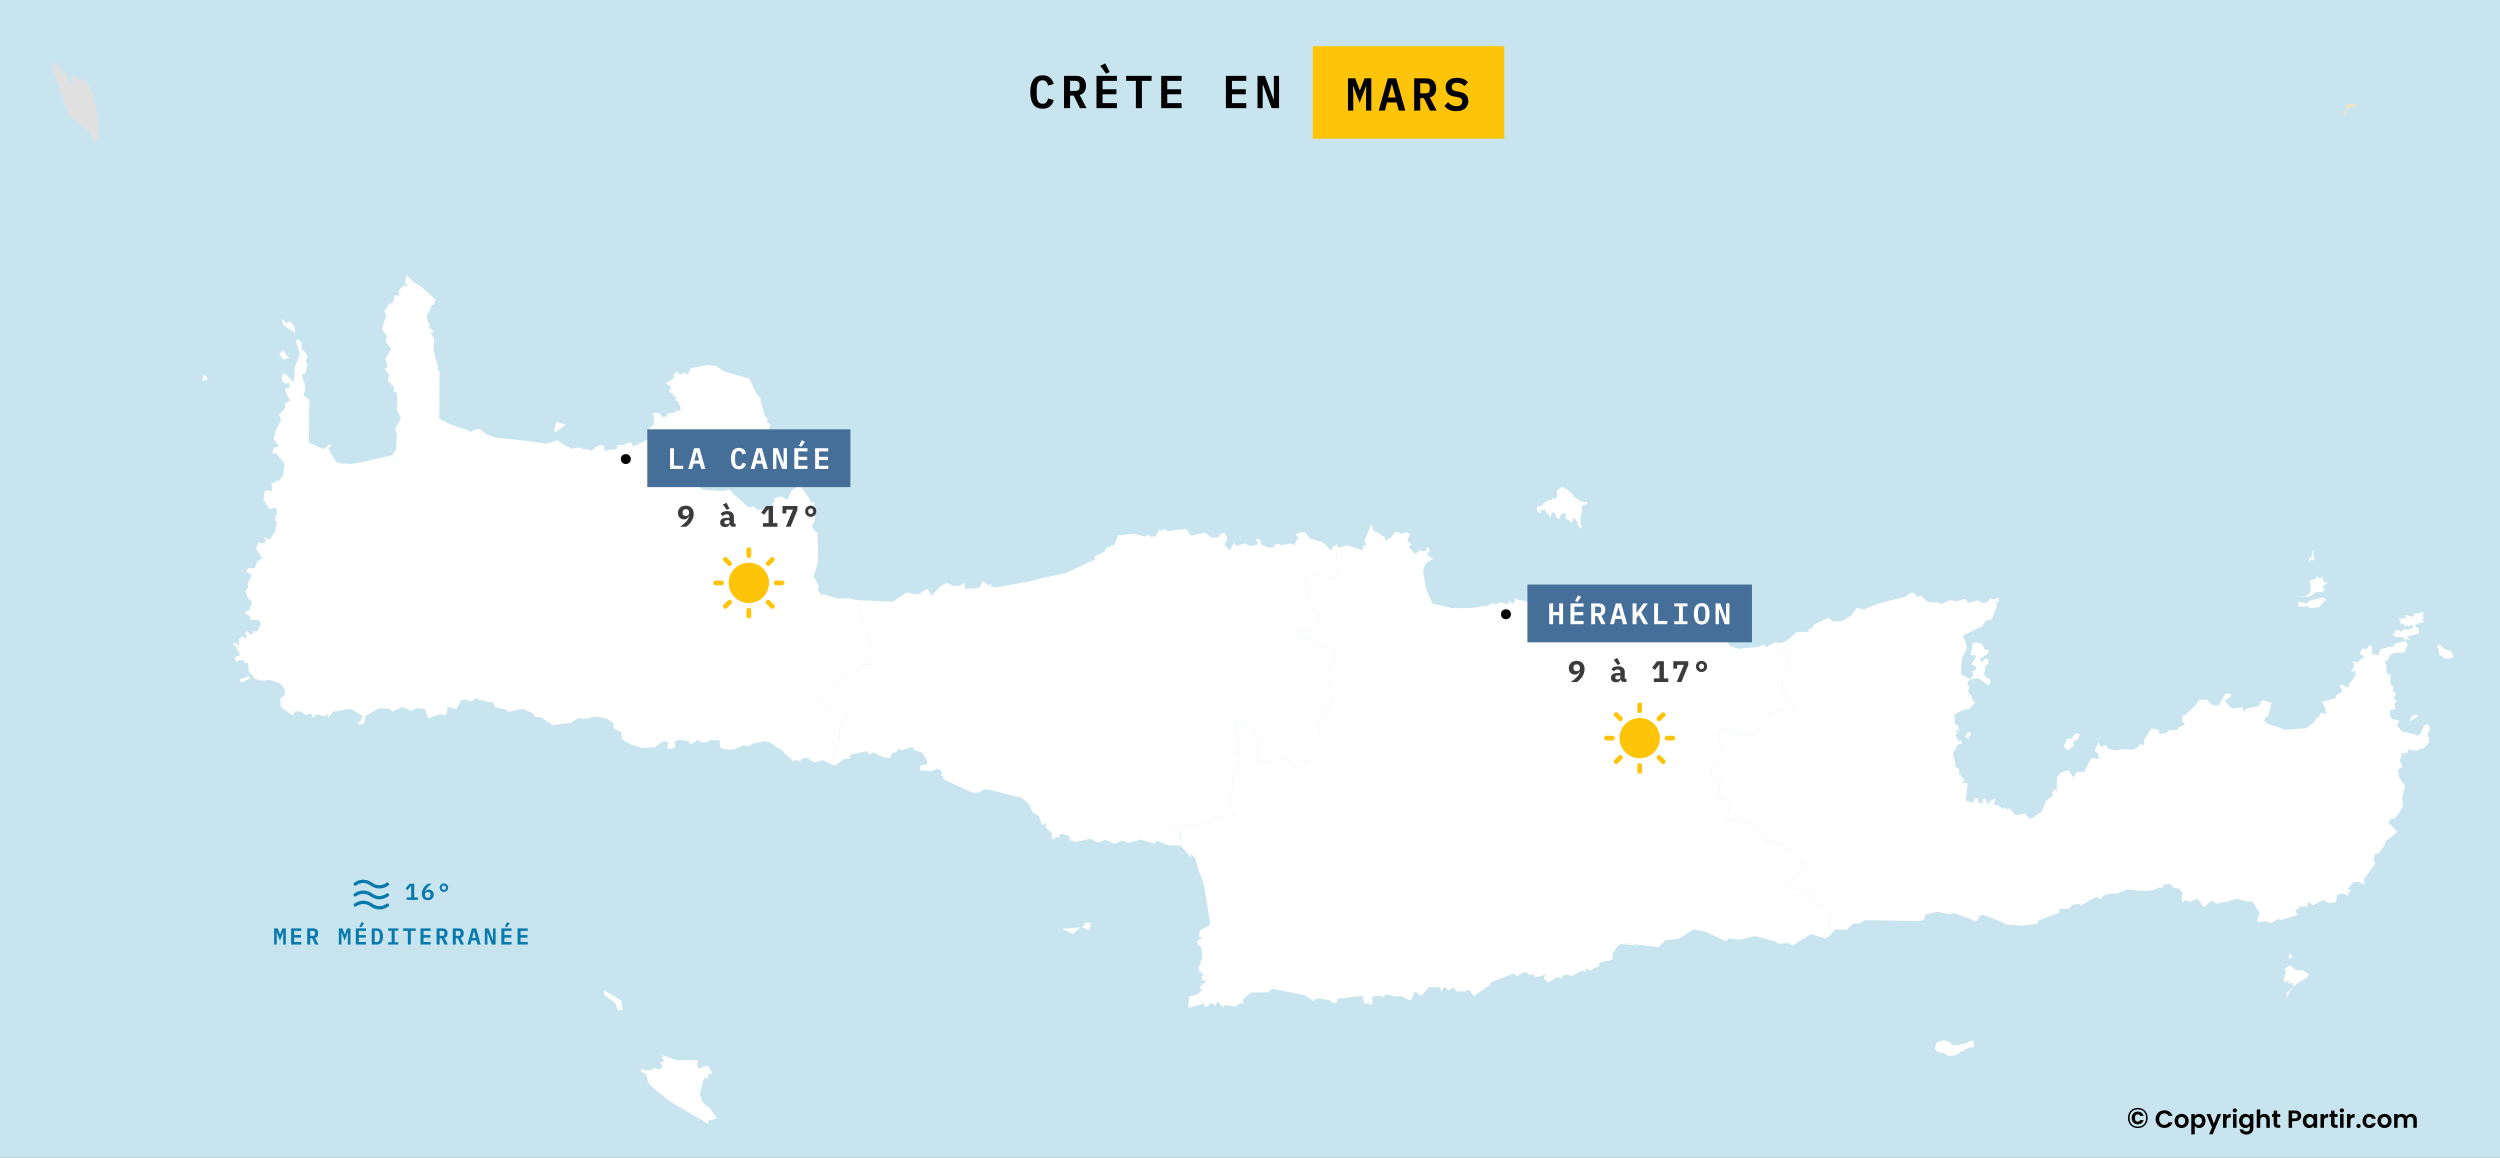 <svg width="1514" height="701" viewBox="0 0 1514 701" fill="none" xmlns="http://www.w3.org/2000/svg">
<rect x="0" y="0" width="1514" height="701" fill="#808080" stroke="none"/>
<g clip-path="url(#clip0_5818_15563)">
<path d="M2371.72 -3415.14H-1744.71V727.751H2371.72V-3415.14Z" fill="#C8E5EF" stroke="black" stroke-linecap="round"/>
<path d="M1192.84 411.574L1192.45 410.988L1192.84 411.574Z" fill="white"/>
<path d="M1190.11 446.122L1192.06 443.194L1193.81 444.561L1192.45 446.122V447.488L1190.11 446.122Z" fill="white"/>
<path d="M799.078 451.783L798.688 444.756L799.078 451.783Z" fill="white"/>
<path d="M714.785 511.901L715.175 504.094L714.785 511.901Z" fill="white"/>
<path d="M982.299 571.824L986.786 571.238L994.201 572.8" fill="white"/>
<path d="M718.172 320.281L707.41 321.661L705.202 320.557L703.27 321.385L702.167 320.557L699.959 324.698L696.924 325.25L695.544 323.594L693.612 324.974L687.266 323.318L677.056 324.146L674.848 330.219L678.487 336.223L674.589 329.977L670.295 331.547L668.743 334.273L663.275 336.619L662.879 338.966L644.925 347.161L632.059 349.886L622.694 352.233L603.171 355.752L600.446 355.355L600.049 353.406L598.497 354.579L595.375 351.853L593.03 356.132L584.441 356.529L584.044 353.009L581.716 354.579L577.801 354.976L573.127 353.009L569.609 354.976L564.141 360.825L561.417 356.529L555.949 360.048L548.93 358.875L540.738 364.344L520.059 363.55L521.214 371.763L522.784 378.008L526.682 389.326L527.078 402.593L523.56 402.213L519.266 404.542L515.368 407.665L509.901 410.788L505.227 413.134L501.708 415.86L498.587 419L497.414 423.278L501.312 428.368L506.003 429.921L513.264 430.317L510.297 437.736L508.728 440.462L507.952 451.779L505.227 454.523V463.891L511.263 459.595H514.385L514.971 457.059L524.733 454.902L526.682 456.852L529.217 455.489L532.546 457.645L535.271 458.611L538.202 459.198L538.979 458.801L540.341 455.886L542.876 455.489L543.859 453.539L546.584 454.316L552.638 452.366L553.414 454.126L555.949 454.902L558.485 455.886L560.244 458.422L561.417 460.561V462.907L557.312 463.494V466.617L564.935 467.013L567.47 465.443L569.022 466.03L570.781 467.98L569.816 469.739L571.178 470.136L570.971 471.689L588.149 479.694L590.494 480.281L592.443 480.091L595.755 478.141L599.67 478.331L618.779 483.213L623.28 487.113L625.229 491.805L629.317 494.341L631.076 499.793L633.421 498.24V501.363L636.922 504.486L637.129 508.385L639.268 507.608L639.078 506.435L641.424 507.608L641.803 505.072H644.339L648.047 506.832L647.667 508.575L651.565 509.955L659.947 508.005L664.051 509.748L666 509.955L669.519 508.575L675.176 510.921L679.849 508.971L682.971 510.334L685.524 509.955L690.594 508.385L698.976 510.921L700.339 509.161L707.565 511.904L714.791 512.094V503.675L715.171 504.089L717.516 500.587L732.348 498.24L736.643 493.944L742.489 496.67L747.181 493.168L744.438 487.302L746.784 476.381L746.008 468.963L749.905 463.891L751.078 459.595L747.957 438.116L748.077 437.719L752.251 436.942L757.322 440.462L762.392 449.83L761.219 461.148L767.463 462.321L778 458.422L784.244 463.494L787.365 465.443L789.711 463.097L794.005 459.198L799.076 451.779L798.696 444.361L797.524 437.339L808.441 422.123V418.603L803.37 409.614L808.837 398.297L808.441 395.571L807.665 392.828L803.767 391.275L799.852 392.051L796.73 388.152L790.487 386.582L786.589 385.427L784.64 383.857L786.193 381.131H792.832L799.852 374.092L792.832 365.897L792.436 361.601L792.056 357.305L789.711 352.233L791.66 347.937L795.178 347.161L801.025 348.334L806.889 350.68L811.959 345.211L811.183 341.312L809.217 337.396L810.062 331.875L809.786 329.391L807.026 331.323L806.199 333.531L803.991 331.323L801.508 328.562L793.229 326.078L790.47 322.49H787.71L784.675 323.318L786.606 327.182L785.227 326.63L783.847 330.219L781.915 329.115L775.845 330.219L774.465 329.391L771.705 329.943L771.981 331.599L767.29 331.323L763.427 329.667L763.703 328.01L762.047 326.078L760.667 326.63L762.047 329.667L757.08 330.771L754.321 329.115L748.25 330.495L747.422 328.562L744.663 333.255L741.627 329.943L743.283 325.802L741.351 322.49L738.868 323.594L738.04 325.25L733.901 325.802L729.761 322.49L721.483 324.422L718.172 320.281ZM709.324 498.24L711.273 499.793L714.257 503.071L709.324 498.24ZM656.635 558.935L656.825 560.108L655.463 561.678L659.567 563.437L660.74 558.935H656.635ZM654.29 561.678L643.183 562.454L649.806 565.577L654.29 561.678Z" fill="white"/>
<path d="M946 294.678L943.672 296.506L942.637 297.8L942.896 299.112L943.154 300.664L942.12 301.441L941.861 302.493L940.05 301.441L939.515 303.269L938.222 302.752L934.6 304.839L933.548 306.392L930.702 306.651V308.48L930.961 309.774L933.031 310.826V308.997L935.635 308.738L935.893 309.515L936.67 310.567L937.963 311.344L938.222 312.638L939.257 313.431V312.379L939.515 311.085L940.309 310.308L941.602 310.567L942.12 311.861L942.637 313.69L943.93 314.208L944.707 313.949L944.965 312.379L946 310.826L948.604 311.085L947.828 313.172L948.346 314.208L950.415 315.243L951.45 316.295L952.485 316.554L952.226 314.725L952.761 313.949L954.054 314.208L954.313 315.243L955.089 315.777L955.348 317.071L956.383 319.159L957.935 320.194L957.676 318.641L957.159 315.501V312.914L958.193 309.515L957.935 306.392L958.711 306.133L960.798 305.616L961.315 304.046L957.676 303.787L955.348 302.234L953.019 300.664L952.226 299.112C952.226 299.112 950.159 297.546 949.38 296.765C948.602 295.984 947.311 295.454 947.311 295.454L946 294.678ZM830.482 317.244L826.343 327.457L827.446 330.494L825.515 330.218L825.239 333.254L821.1 331.874L816.133 330.218L809.837 331.874L809.217 337.395L811.183 341.311L811.959 345.21L806.888 350.679L801.024 348.333L795.178 347.16L791.659 347.936L789.711 352.232L792.056 357.304L792.436 361.6L792.832 365.896L799.852 374.091L792.832 381.13H786.192L784.64 383.856L786.589 385.426L790.487 386.582L796.73 388.152L799.852 392.051L803.767 391.274L807.664 392.827L808.44 395.57L808.837 398.296L803.37 409.614L808.44 418.602V422.122L797.523 437.338L798.696 444.36L799.024 451.537L794.005 459.197L789.711 463.096L787.365 465.443L784.243 463.493L778 458.421L767.462 462.32L761.219 461.147L762.392 449.829L757.321 440.461L752.251 436.941L747.956 437.735L751.078 459.594L749.905 463.89L746.008 468.962L746.784 476.381L744.438 487.301L747.18 493.167L742.489 496.669L736.643 493.944L732.348 498.239L717.516 500.586L715.17 504.088L714.791 511.903L721.224 519.115L721.414 517.165L723.949 519.909L724.932 524.204L728.054 532.779L729.226 536.695L731.175 548.599L732.728 557.778L732.538 560.314L726.691 563.436L725.915 567.146L728.054 568.112L725.708 569.475L725.122 570.061L725.518 572.218L727.657 573.771L728.054 580.413L726.881 582.552L727.467 583.536L725.518 585.882L726.295 587.435L725.915 588.418H728.45L727.071 589.384L729.037 589.971L727.467 591.92L728.45 592.507L727.864 594.077L730.589 593.68L728.64 596.026L727.071 595.25L728.243 597.389L726.881 597.01L726.691 598.959L728.243 599.149L725.329 602.082L720.241 603.635L719.465 610.467L723.363 609.294L729.416 607.741L729.606 609.88L731.762 609.294L731.951 608.517L733.711 607.344L735.66 609.294L737.608 606.568L739.954 609.69H741.316L741.713 608.517L747.37 609.501H748.543L751.268 607.344L753.027 608.12L752.441 605.584L757.321 601.099L768.049 600.909L770.584 598.752L790.487 602.858L795.574 606.378L795.764 605.394L798.92 604.497L798.886 604.618L805.715 605.791L806.491 607.154L809.216 607.551L810.199 604.808L823.083 603.255L824.635 603.048L825.428 604.221L825.997 606.378L826.791 608.12L828.153 607.551L828.55 606.757L829.326 608.707L831.085 607.931V603.445L836.345 603.048L837.708 604.032L839.277 602.272L846.693 603.635L847.866 603.048L853.713 605.791L854.696 605.584L856.438 600.909H857.817L860.542 603.255L865.423 597.786L872.046 597.976L872.839 600.719L874.599 597.596L877.323 599.925L879.859 597.976L882.394 600.512L887.861 600.322L889.413 599.149L892.535 603.255L896.709 600.305L893.121 587.486L896.829 600.322L902.297 596.613L902.883 594.853L916.732 589.591L918.681 591.144L923.769 588.418L926.304 590.557L928.632 589.781L929.219 591.92L935.859 590.368L934.876 592.714L937.618 595.043L943.275 591.541L945.413 592.714L946.586 590.954L947.759 590.368L952.243 590.954L957.71 587.831L960.246 588.418L961.039 586.469L963.177 588.021L965.713 585.882L968.438 585.485V583.536L969.231 582.759L976.44 581.189V579.637L976.837 577.1L980.148 572.218L982.218 571.7L982.304 571.821L986.788 571.235L994.204 572.408L1004.35 573.581L1008.45 569.475L1016.83 568.509L1025.61 562.85L1033.23 564.403L1045.32 570.061L1046.89 568.302L1053.52 569.095L1062.69 566.939L1074.59 569.872L1077.71 571.631L1082.78 570.855L1085.53 572.598L1096.65 565.766L1105.62 568.302L1109.33 565.766L1106.98 559.52L1108.55 554.448L1106.2 550.549L1103.86 548.599L1098.79 547.426L1096.84 540.008L1087.08 538.438L1082.78 535.315V533.762L1088.65 529.466L1089.03 528.293L1093.72 523.618L1083.58 514.25L1069.12 508.781L1059.38 498.239L1053.14 497.843L1045.32 495.496L1047.67 490.045L1046.12 486.577L1046.5 486.525L1043.77 484.178H1040.65L1039.86 483.402L1041.81 479.883L1040.65 475.984L1042.2 472.084L1036.73 468.962L1035.18 463.89L1044.15 457.644L1044.55 453.728L1042.98 451.778L1041.03 449.829L1041.43 443.583L1041.25 443.445L1045.72 440.858L1054.69 445.533L1058.98 445.153L1060.93 443.98L1068.35 438.908L1071.07 433.819L1075.76 429.919L1086.89 429.143L1079.28 417.429L1080.06 408.061L1084.73 404.541L1082.4 400.245L1082.78 394.793L1076.94 393.62V389.704L1075.25 388.738L1069.18 392.05L1068.62 390.118L1065.04 391.774L1053.45 392.878L1048.48 391.774L1047.38 390.946L1044.62 385.701L1043.51 384.873L1039.93 384.597L1035.51 381.837L1030.82 379.353L1031.37 375.488L1028.06 373.832L1027.23 368.863L1027.78 367.207L1020.88 365.275L1002.67 367.759L991.359 369.415L988.323 367.207L979.493 370.519L975.63 368.587L973.698 370.243L968.455 371.071H966.523L960.452 369.967L955.485 371.899L951.07 369.691L945.275 371.071L939.222 371.33L939.205 371.071L935.618 370.243V365.827L934.238 366.655L931.478 363.894L930.099 362.79L924.304 364.446L922.372 363.618H920.716L917.129 362.238L917.405 364.722L916.025 365.551L913.818 363.618V365.275L912.162 365.827L908.851 364.722L906.091 365.827L903.332 365.551L901.124 366.655L897.537 367.207L892.294 368.035L891.052 370.105L892.156 368.173L879.324 368.311L867.459 365.551L863.595 356.165L861.94 347.332V345.676L863.319 341.259L867.735 338.499L864.147 335.738L865.803 333.254L865.251 331.598L864.147 331.322L863.319 333.806H860.56L860.284 332.702L857.249 335.462L853.385 331.874L853.109 330.77L854.765 329.941L852.282 327.457L853.937 323.593L851.454 322.212L849.246 323.317L845.107 321.936L841.796 326.077L839.036 327.181L838.484 325.249L831.586 321.108L830.482 317.244Z" fill="white"/>
<path d="M389.243 647.115L390.622 648.22H394.486L396.417 646.563L398.901 647.944L401.384 646.011L399.729 643.251L402.212 642.699L400.832 639.662L401.66 639.11L409.939 642.147L420.976 641.871L422.632 642.699L422.08 646.287L424.564 647.115L425.668 645.735H428.979L431.462 650.428H428.427L429.255 652.912L426.219 653.188L423.736 663.126L424.564 664.23L425.392 667.542L430.083 671.407L434.222 677.204L429.255 678.584L428.703 680.516L406.075 667.266L398.073 660.917L393.382 656.777L392.278 654.569L391.45 650.704L387.863 648.772L389.243 647.115ZM365.787 599.637L376.273 605.986L377.101 611.23L374.341 612.058L372.686 607.642L365.787 602.397V599.637Z" fill="white"/>
<path d="M246.285 166.613L245.319 171.289L247.078 173.255L244.336 172.859L241.611 175.792V178.914H238.869L238.3 182.227L237.317 183.779L235.557 184.176L232.833 188.282L233.798 191.198L231.263 199.41L234.385 203.689L233.419 206.829L236.92 211.314L233.419 217.353L234.781 222.045L232.833 223.408L235.747 226.928L234.781 230.637L238.489 234.139V237.072L240.438 238.056V247.803L242.784 253.462L239.266 259.915L240.438 263.227L239.662 272.992L236.92 275.925L245.699 280.79L236.541 275.925L218.397 280.014L212.533 280.997L206.1 280.6L203.755 279.824L200.633 275.131L198.874 271.629L200.443 270.059L199.46 269.093L198.684 269.679L197.701 270.835L195.752 272.009L186.974 267.92L187.37 242.145L183.852 239.419L185.025 234.346L182.679 226.928L184.835 226.152L186.197 220.682L185.025 218.923L186.197 216.197L185.214 213.643L182.489 211.314L182.679 207.208L179.954 205.259L179.178 206.829L180.541 210.141L181.506 214.04L180.541 217.353L178.385 222.632V225.565L177.609 231.603L173.711 227.118L171.555 226.152L170.589 228.291L170.969 231.017L173.314 232.397L174.884 231.603L175.47 234.139L174.09 235.52L172.728 234.933L173.125 237.469L175.66 242.731L172.538 244.301L172.918 246.63L169.227 251.133L170.193 255.032L168.83 257.171L166.881 260.881L166.674 263.227L165.519 265.384L169.02 270.456L165.898 271.042L164.932 273.768L165.519 274.752L166.881 274.355L169.606 277.288L172.348 280.997L171.555 287.622L168.64 291.331L166.881 290.952V291.918L164.536 292.711L164.725 297.197L160.828 296.99L160.052 298.37L159.655 302.666L161.811 306.168L162.966 308.325L167.468 307.531L167.847 311.241L166.485 312.621L167.468 313.587L165.898 314.95L167.657 315.744L166.674 321.782L163.363 326.664L159.845 325.301L160.828 327.061L160.241 329.011L156.533 328.614L154.981 332.323L158.879 337.982L155.757 340.138L154.188 344.227L150.1 344.038L149.324 346.384L152.446 348.333L150.1 353.406L150.29 355.562L148.738 357.891L150.1 361.997L152.635 364.723L151.066 369.226L148.151 371.176L151.463 373.315L151.859 375.472H156.723L158.103 377.801L155.947 382.303L153.412 382.096L152.825 383.856L151.273 384.253L150.1 382.303L148.341 382.873L149.704 386.979L146.392 385.426L144.823 387.376L144.443 391.861L143.064 389.135L141.115 390.102L143.064 391.861L143.857 393.811L145.616 396.744L142.098 397.917L142.494 399.28L143.064 401.04L144.633 399.866H148.531L147.565 401.229L150.29 401.816L150.687 407.078L152.825 408.838L157.12 402.213L152.825 409.045L154.395 411.184L158.689 412.167L163.76 411.771L168.433 413.53L170.193 414.307L172.728 417.826L172.141 421.329L169.796 422.691L170.003 428.161L177.212 433.233L178.781 430.697L182.489 430.904L184.835 433.043L188.336 432.077L189.509 434.613L192.044 432.456L196.528 433.819L198.287 432.077L198.684 434.803L201.616 431.093L211.947 429.144L219.553 433.44L218.587 436.166L216.638 438.115L217.604 438.909L220.725 437.736L221.312 433.63L229.314 428.954L235.747 429.144L237.713 430.904L243.56 428.161L249.027 430.507L252.528 428.747L257.219 429.334L259.358 434.992L266.774 432.456L268.533 433.233L270.689 432.456L270.879 427.971L276.536 429.523L279.071 424.261L282.193 423.675L285.504 424.848L288.626 422.691L290.781 424.261L293.127 423.865L293.506 424.848L298.577 425.245L299.75 428.368L305.803 429.523L308.149 431.093L316.151 429.334L321.998 431.49L324.343 434.216L327.655 434.406L334.484 439.099L345.609 437.736L350.489 434.803L354.974 435.389L361.217 433.819L367.857 435.389L372.151 438.512L371.168 439.478L372.341 441.635L376.239 443.394L376.825 447.69L381.516 450.606L388.536 452.952L396.538 452.555L400.643 449.433L402.592 448.846L404.73 449.64L404.144 452.763L404.92 453.729L408.835 452.763L408.628 449.243L410.974 448.07L417.217 448.846L417.613 450.813L421.322 449.243L422.098 447.88L424.823 449.64L429.117 449.243L429.324 448.277H435.757L436.154 452.366L437.896 453.539L442 454.125L444.536 453.729L450.192 451.4L454.297 451.779L455.47 450.416L463.472 448.846L466.594 449.64L470.302 452.555L472.441 453.539L480.823 461.354L481.806 459.974L484.151 461.147L485.703 459.594L488.635 458.801L492.93 461.734L498 460.371L505.227 463.494V454.522L507.952 451.779L508.728 440.462L510.297 437.736L513.419 429.92H506.003L501.329 428.368L497.483 423.382L498.587 418.999L501.708 415.86L505.227 413.134L509.9 410.787L515.368 407.665L519.265 404.542L523.56 402.213L527.078 402.592L526.681 389.325L522.784 378.008L521.214 371.762L520.059 363.55L513.815 362.394H506.779L501.708 360.824L499.363 360.048H497.034L495.068 356.925L495.862 354.579L492.74 349.11L495.465 340.138L495.068 322.575L493.516 321.782L491.567 318.659L493.516 315.536L493.119 304.219H490.774L490.394 302.269L485.324 295.248L485.703 293.281L479.46 296.8L477.132 302.269H475.562L473.613 300.699L469.319 301.493L466.594 309.291L464.249 307.738L458.385 308.912L456.436 306.565L453.314 307.342L443.604 298.474L443.052 302.338L443.604 298.284L441.604 296.404L438.689 297.387L430.1 296.99L425.616 296.404L417.027 289.968L410.008 288.795L410.974 286.259H406.489L403.557 284.706L402.781 285.672L399.073 284.896L398.884 283.723L399.849 279.634L401.609 279.427L409.611 274.752L412.543 276.891L419.752 276.494L421.511 275.338L424.823 277.874L436.93 281.773L439.275 280.41L440.051 281.584L443.759 281.773L446.105 282.947L450.003 283.136V281.773L448.433 280.203L449.813 279.048L451.176 279.634L452.935 276.701H454.884L456.436 277.874L458.195 276.115L458.781 267.92L464.438 262.054L466.594 257.568L464.835 255.429L463.852 256.205L465.025 253.859L463.076 251.72L460.351 241.178L458.195 238.435L453.711 229.274L438.689 224.978L433.411 221.649L427.944 221.062L418.2 223.029L416.441 226.928L415.078 225.565L411.957 226.928L409.801 224.978L407.852 227.118V229.274L403.368 232.19L406.489 234.536L404.92 237.262L407.662 238.435L407.472 239.815L409.611 240.385L408.835 242.145L410.784 243.507L412.336 247.217L410.974 249.184L409.611 248.39L408.835 250.15L407.662 249.96L403.954 250.546V252.099L401.229 252.686L399.073 250.15H395.555L396.141 256.982L393.02 259.518L393.813 262.451L392.64 266.35L390.881 266.747L383.465 270.456L381.896 267.713L379.757 268.506L378.584 269.283L373.91 269.679L373.514 271.819L366.098 272.992L365.908 270.059L363.959 269.472L360.441 270.835L359.854 271.819L357.905 272.992L355.37 271.819L354.197 272.009H353.025L350.489 271.042L346.385 271.819L341.711 269.472L337.606 266.54L333.519 268.109L329.604 268.696L330.742 274.182L329.414 268.506L315.168 266.54L301.319 265.177L297.421 264.21L294.093 262.64L290.971 260.104L288.246 259.915L284.728 261.467L282.193 260.104L279.071 259.328L272.828 256.982L269.706 255.429L265.998 253.669L266.188 224.771L264.825 224.392L265.411 222.822L262.48 212.281L262.876 205.069L260.738 201.739L263.066 200.963L259.565 198.03L260.151 196.08L259.168 195.304L258.392 191.008L261.117 186.333V184.573L262.687 184.366L263.859 181.64L254.874 173.445L250.39 170.909L249.027 169.546L246.285 166.613ZM170.589 193.165L171.555 196.874L178.781 201.739L178.385 197.443L175.47 194.528L173.711 195.701L170.589 193.165ZM170.779 212.281L169.227 215.024L172.141 218.146L172.728 216.973L175.263 217.353L172.348 213.454L172.918 212.281L171.952 212.867L170.779 212.281ZM123.161 227.307L122.385 231.017L125.713 229.654L124.73 227.704L123.161 227.307ZM337.02 255.429L335.468 260.501L336.64 261.864L342.487 257.171L337.02 255.429ZM488.308 408.061L491.947 416.688L491.895 416.619L488.308 408.061ZM150.876 409.424L145.03 411.581L146.185 413.323L151.652 410.787L150.876 409.424ZM495.034 420.707L497.414 423.675V423.796L495.034 420.707Z" fill="white"/>
<path d="M1400.38 333.893C1400.33 333.893 1400.28 333.898 1400.22 333.91C1400.02 335.452 1401.01 336.493 1399.62 337.171C1398.83 337.471 1397.66 339.748 1398.72 339.603C1399.3 339.065 1400.22 338.034 1400.57 339.362C1403.06 339.307 1400.78 337.008 1401.17 335.704C1400.97 335.178 1401.09 333.873 1400.38 333.893ZM1403.17 348.73L1402.79 350.283L1398.31 352.042L1399.47 353.405L1399.09 358.874L1396.74 360.824L1392.84 361.41L1398.69 361.221L1402.4 358.685L1407.28 358.288L1407.68 356.528L1406.11 355.941L1410 352.629L1407.47 352.819L1406.11 348.73L1405.14 350.679L1403.17 348.73ZM1156.93 359.064L1153.42 361.6L1137.42 365.517L1128.83 369.019L1124.16 368.242L1121.81 372.142L1115.97 376.041L1110.1 376.437L1107.38 374.091L1105.43 374.885L1098.39 378.387L1097.61 380.336L1095.27 381.13V382.683H1088.25L1081.23 388.549L1076.94 389.705V393.621L1082.78 394.794L1082.4 400.246L1084.73 404.542L1080.06 408.061L1079.28 417.429L1086.7 428.747L1084.35 438.978L1086.56 429.04L1075.76 429.92L1071.07 433.819L1068.35 438.909L1060.93 443.981L1058.98 445.154L1054.69 445.533L1045.72 440.858L1041.42 443.187L1041.03 449.829L1042.98 451.779L1044.55 453.728L1044.15 457.645L1035.18 463.89L1036.73 468.962L1042.2 472.085L1040.65 475.984L1041.8 479.883L1039.86 483.403L1040.65 484.179H1043.77L1046.1 486.525L1047.67 490.045L1045.32 495.497L1053.14 497.843L1059.38 498.24L1069.52 509.161L1069.88 508.919L1083.58 514.25L1093.72 523.618L1089.03 528.293L1088.65 529.467L1082.78 533.763V535.315L1087.08 538.438L1096.84 540.008L1098.79 547.426L1103.86 548.6L1106.2 550.549L1108.55 554.448L1106.98 559.52L1109.22 565.473L1111.27 562.85L1118.5 563.04L1122.21 559.331L1126.3 559.141L1129.42 557.191L1162.01 557.778L1164.93 557.191L1166.31 553.672L1173.52 552.102L1176.64 552.895L1180.93 553.672L1183.28 552.895L1193.82 556.795L1195.77 557.968L1197.32 557.571L1198.49 555.035L1200.44 553.862C1200.44 553.862 1202.4 554.65 1203.18 554.845C1203.96 555.04 1212.55 558.554 1212.55 558.554L1214.69 559.917L1219.57 560.107L1224.45 560.694L1233.81 559.331L1234.59 557.381L1247.28 552.688L1246.69 551.533L1247.66 550.359H1253.13L1254.89 548.013L1258.6 547.426L1260.35 548.393L1266.2 544.701L1269.91 543.32L1272.44 544.494L1273.62 542.354L1280.26 540.784V541.578L1288.64 538.645L1293.92 539.232L1299.18 539.611L1304.83 538.835L1307.18 537.472H1309.9L1310.11 535.712L1313.82 535.315L1315.58 536.109L1315.96 537.662L1319.48 538.058L1321.82 540.784L1321.24 544.114L1321.82 546.65L1323.77 544.89L1325.53 546.443L1330.6 544.304L1331.96 545.856L1334.69 549.566L1339.17 545.477L1342.31 547.237L1349.33 545.856L1354.59 544.2L1361.23 545.96V546.064L1363.96 545.856L1368.46 552.895L1366.89 557.191L1367.66 558.347L1372.73 557.778L1375.08 559.141L1379.96 556.398L1380.94 557.191L1391.67 554.069L1389.91 551.533L1393.22 548.979L1397.33 548.789L1397.72 546.253L1401.04 548.203L1406.69 545.08L1410.99 547.03L1414.69 546.253L1415.28 541.957L1419.18 540.991L1422.11 542.734V540.405L1423.87 539.611L1421.92 538.248L1425.04 534.349L1428.54 533.952L1431.87 535.712L1431.67 532.4L1438.5 523.031L1437.53 520.685L1438.5 516.786L1440.25 517.166L1443.77 512.49L1445.14 508.781L1446.31 508.194L1447.67 507.418L1451.78 503.709L1446.5 498.24L1447.86 495.704H1450.21L1454.1 490.424L1455.28 487.698L1454.69 483.213L1456.64 476.174L1452.74 470.515L1452.15 466.219L1454.9 464.27L1453.33 460.56L1454.69 456.075H1457.81L1458.4 453.728L1460.35 454.315L1464.26 454.522L1466.21 453.142L1467.18 453.728L1471.09 449.433V447.103L1470.11 445.154L1470.3 443.394L1471.68 442.031L1471.47 440.651L1470.3 438.512L1468.16 439.478L1466.8 441.634L1465.81 444.567L1464.05 445.533L1462.11 444.567C1462.11 444.567 1459.37 444.164 1458.59 443.774C1457.81 443.383 1456.45 443.394 1456.45 443.394L1454.5 442.808L1451.57 439.288L1453.14 436.562L1448.64 435.389L1447.48 433.819L1447.27 430.317L1450.6 429.144L1450.02 426.021L1451.57 425.038L1449.43 422.691L1451.19 420.552L1449.03 418.413L1449.62 415.859L1447.48 414.307L1447.86 408.458L1445.51 407.871L1445.14 403.179L1444.36 400.453L1446.5 399.28L1447.08 396.933L1449.81 395.57L1456.26 394.984L1458.21 390.101L1456.85 388.549V386.582L1459.38 387.755L1457.81 385.426L1464.85 383.666L1464.64 380.336L1462.69 379.75L1462.88 378.197L1468.16 376.627L1466.8 375.661L1468.35 373.711H1466.99L1467.76 370.589L1465.81 371.175L1461.92 371.762V373.504L1460.93 373.315L1456.45 372.538L1457.23 374.488H1452.74L1453.91 376.041L1453.52 377.421L1456.05 378.197L1456.64 379.75L1457.62 378.594L1458.98 379.37L1460.35 377.8V378.973L1461.52 379.181L1461.33 380.147L1458.21 381.51L1457.04 380.923L1456.45 381.32L1455.28 381.13L1454.31 382.683L1452.15 381.51L1450.4 382.096L1450.21 383.666H1449.03L1449.62 385.219L1451.96 385.805H1455.47L1456.45 388.342L1450.79 389.705L1448.84 391.671H1447.27L1441.82 393.034L1440.06 397.52L1439.67 396.536L1436.55 396.347V391.861L1434.99 390.688L1433.24 393.034L1430.7 392.827L1428.94 395.76L1432.44 398.296L1430.7 398.503L1427.58 401.229L1424.46 400.246L1426.01 402.402L1423.87 407.078L1426.2 405.905L1426.78 408.837L1422.49 414.496L1422.3 415.859L1421.33 416.446L1418.4 414.496L1416.83 415.48L1418.59 418.602L1414.51 421.328V422.898L1406.11 425.038L1407.87 428.367L1408.83 432.646L1406.69 431.68L1405.14 432.077L1404.16 434.613L1402.98 434.406L1401.23 437.735L1396.34 441.048L1383.86 442.031L1379.37 440.271L1374.3 438.909L1371.18 436.562L1372.16 434.026L1373.72 433.629L1374.11 431.87L1375.67 425.814C1375.67 425.814 1372.74 424.652 1371.37 424.261C1370.01 423.871 1369.42 424.848 1369.42 424.848L1367.87 427.781L1359.87 429.144L1359.66 431.093L1358.51 430.317L1357.92 428.16L1352.26 429.144L1350.3 427.97L1347.38 424.071L1351.09 421.915V420.155L1347.76 419.965L1343.67 427.194L1339.38 426.987L1336.45 423.485L1331.57 424.071L1329.62 426.987L1323.96 432.646L1321.82 433.439L1321.42 436.165L1323.18 438.909L1319.48 440.461L1318.7 442.031L1313.61 442.221L1312.46 443.584L1307.96 444.757L1307.18 442.031L1302.88 441.238L1298.59 447.69V451.399L1295.87 450.606L1294.69 452.555L1291.76 454.125L1284.34 453.728L1282.21 454.522L1276.93 453.539L1275.19 451.002L1272.25 452.365L1270.89 449.64L1268.36 454.712L1269.72 455.488L1270.89 457.058L1270.69 459.594H1268.94L1267.96 458.801L1266.01 459.784L1262.3 467.203L1266.39 473.051L1262.3 467.392L1257.61 467.599L1255.66 470.722L1252.75 466.426L1248.25 467.789L1245.71 470.912L1245.52 479.504H1245.13L1244.35 477.744L1242.59 480.09L1243.37 481.643L1239.09 484.973L1236.35 491.598L1231.86 494.72L1229.52 495.893L1227.76 494.53L1226.59 492.771L1220.55 493.547L1216.63 489.251L1216.06 490.424L1213.72 489.061L1213.24 489.941V490.01L1212.55 489.648L1210.39 487.888L1207.48 487.112L1208.44 483.592L1207.27 484.386L1206.49 484.179L1203.37 487.112L1202.6 483.592L1200.44 484.179L1201.03 486.715L1197.71 486.128L1198.11 484.766L1197.52 483.403L1196.16 483.213L1194.78 486.128L1190.49 484.766L1191.66 474.035L1187.95 474.431L1189.71 472.465L1186.4 468.565L1186.59 465.84L1184.24 464.477V462.907L1182.69 456.661L1185.42 451.192L1186.21 450.813L1188.16 450.416L1187.57 448.07L1186.99 448.656H1186L1184.06 445.154L1185.23 444.567L1184.64 441.445L1186.78 443.187L1185.62 439.288L1183.87 438.512L1183.47 433.043L1186.21 431.283L1190.3 429.523H1192.25L1196.35 425.245L1194.59 424.451L1194.01 421.328L1192.06 419.569L1192.45 415.859L1191.28 413.91L1192.83 411.581L1193.61 411.477L1197.71 410.597L1204.15 414.893L1205.53 413.53L1204.94 410.994H1203.56L1201.42 408.458L1202.6 402.782L1204.15 402.213V399.28L1202.2 398.883L1199.66 401.229L1199.28 398.883L1204.15 395.57V393.224L1202.2 393.621L1200.06 389.705L1194.78 389.135L1193.42 396.744L1197.13 396.933L1194.01 402.402L1196.94 403.955L1196.35 406.112L1194.4 406.301L1194.99 409.045L1193.23 410.994H1192.45L1187.76 408.458L1187.57 407.078L1187.76 403.179L1188.35 397.917L1190.88 393.621L1191.07 391.671L1190.3 388.928L1188.75 384.839L1200.44 379.181L1202.6 375.851L1206.3 375.074L1209.42 366.672L1208.65 365.517L1210.79 363.55L1209.82 361.807L1208.65 362.963H1206.89L1205.13 362.394L1203.77 364.343L1201.23 365.31L1198.49 363.947L1197.71 363.55L1193.04 364.93H1191.87L1189.92 362.584L1184.83 364.343L1181.12 363.36L1175.47 365.896L1173.71 364.723L1172.34 364.93L1169.62 364.723L1167.27 364.343L1162.98 360.634L1161.03 361.6L1159.27 359.064H1156.93ZM1406.69 361.807L1402.4 362.963L1399.67 363.36L1396.55 365.517L1395.19 364.93L1391.86 364.343L1392.07 367.466L1395.57 367.259L1396.93 366.88L1398.5 368.053L1401.23 368.242L1402.21 367.846L1404.74 367.656L1405.71 365.896H1406.5L1406.88 364.533L1408.64 363.36L1406.69 361.807ZM1477.58 390.395L1475.64 391.223L1476.75 392.879L1477.3 396.744L1478.96 397.296L1480.89 399.228L1481.72 397.848L1482.27 399.228L1486.13 397.848L1484.47 394.535L1480.06 392.879L1477.58 390.395ZM1463.23 432.629L1460.74 433.457L1459.09 437.045L1464.61 433.457L1463.23 432.629ZM1192.06 443.187L1190.11 446.12L1192.45 447.483V446.12L1193.82 444.567L1192.06 443.187ZM1257.23 443.981L1255.08 446.31L1254.89 447.103L1251.77 447.483L1249.82 451.986L1252.16 454.522L1256.06 451.399L1255.28 449.243L1258.41 447.69L1259.58 444.567L1257.23 443.981ZM1386.6 577.29L1385.81 580.603L1388.55 579.637L1386.6 577.29ZM1386.98 584.519L1383.08 587.055L1384.44 588.418L1382.89 594.267L1383.67 595.043L1386.01 593.491V595.63L1388.36 595.25L1389.14 597.597L1390.69 595.837L1392.84 594.474L1396.93 592.317L1398.1 590.178L1394.79 587.642L1390.31 587.435L1386.98 584.519ZM1389.14 597.597L1384.65 601.496L1385.43 604.032L1386.6 600.512L1389.14 597.597ZM1177.28 630.048L1175.57 630.342L1173.59 630.911L1172.72 631.756L1172.15 633.464L1171.88 635.448L1173.02 636.863L1173.86 637.156L1175.28 637.433L1176.98 637.709L1180.11 639.417L1183.8 639.141L1186.07 638.002L1186.92 637.156L1189.19 636.294L1190.32 635.448L1192.87 634.31H1193.73H1195.44V632.326L1195.14 630.618L1193.73 630.048L1192.02 630.911L1190.32 632.033L1188.33 632.326L1186.92 632.602L1184.64 632.895H1182.66L1181.24 631.756L1180.67 630.911L1178.69 630.618L1177.28 630.048Z" fill="white"/>
<path fill-rule="evenodd" clip-rule="evenodd" d="M31.881 37.684C31.006 38.836 32.746 40.74 31.829 40.72C32.595 42.039 32.595 43.334 33.074 44.74C32.983 46.765 34.297 47.182 34.325 48.759C34.245 50.987 36.285 51.63 36.081 53.577C35.045 54.612 36.523 55.794 36.039 56.411C37.183 57.155 37.892 58.475 38.607 59.593C37.074 60.031 39.197 61.077 38.829 62.218C39.442 63.176 39.932 64.258 39.946 65.836C41.143 66.215 40.077 69.192 41.477 68.636C42.047 69.513 41.855 71.339 43.532 71.424C44.301 71.852 44.604 72.817 45.61 72.997C46.125 72.905 47.047 74.099 47.681 74.57C47.96 76.305 49.968 76.342 50.783 77.538C52.459 77.42 52.366 80.013 54.033 79.288C55.42 79.379 53.338 81.651 55.174 81.691C55.2 82.784 54.703 83.32 55.932 83.698C57.189 84.521 56.657 86.718 58.639 87.079C57.861 86.084 57.51 84.23 59.327 84.636C60.51 85.015 60.29 82.348 59.37 82.207C59.618 80.704 59.21 79.094 59.175 77.759C59.792 76.572 59.266 74.641 59.245 73.508C58.91 71.856 59.196 70.636 58.784 69.472C59.802 68.114 58.213 67.582 58.439 66.444C57.702 65.043 57.878 63.097 57.197 61.817C56.417 60.377 56.734 59.318 56.614 57.378C55.288 57.002 55.291 55.181 55.084 54.376C54.869 52.479 53.397 51.782 53.056 49.969C52.186 49.34 51.77 48.581 50.855 48.398C50.245 46.55 49.262 47.016 49.273 48.837C48.567 49.824 48.502 47.155 47.064 47.672C46.892 46.542 45.894 46.24 45.127 45.69C44.274 46.438 43.418 45.242 43.02 46.343C43.672 47.017 43.587 48.517 43.101 49.377C42.824 50.071 42.62 51.775 41.623 51.635C40.983 50.759 42.597 50.278 42.187 48.992C41.427 49.292 40.961 47.441 40.516 46.803C39.792 45.928 40.024 44.547 39.78 43.784C38.983 45.056 37.355 44.606 37.434 43.026C36.663 42.112 36.49 41.104 36.302 39.813C35.256 39.431 34.303 39.614 34.222 38.846C33.48 38.418 33.007 37.7 31.881 37.684Z" fill="#E0E0E0"/>
<path fill-rule="evenodd" clip-rule="evenodd" d="M1707.75 31.488C1706.72 32.239 1707.52 33.76 1708.56 32.684C1708.95 32.19 1708.67 31.347 1707.75 31.488ZM1702.91 51.02C1702.43 51.596 1701.05 54.095 1703.23 53.845C1703.18 52.632 1706.07 53.176 1704.63 51.791C1704.15 51.437 1703.9 50.836 1702.91 51.02ZM1699.42 40.573C1698.31 41.245 1698.12 42.302 1698.04 43.437C1697.43 45.029 1698.01 45.946 1698.9 46.858C1698.03 49.103 1700.43 48.605 1701.3 49.436C1702.13 50.834 1704.31 49.41 1703.5 47.85C1702.37 45.892 1704.7 44.627 1703.91 42.297C1702.91 41.59 1702.55 41.031 1701.55 42.146C1701.23 43.124 1700.57 44.676 1699.63 44.414C1699.42 43.609 1699.57 42.351 1699.7 41.377C1699.54 41.097 1700.3 40.312 1699.42 40.573ZM1875.87 291.474C1873.94 292.65 1878.04 293.815 1877.2 291.85C1876.53 291.986 1876.7 291.173 1875.87 291.474ZM1815.06 210.043C1814.78 210.899 1814.77 213.692 1816.3 212.849C1817.41 212.541 1818.83 210.608 1816.52 210.618C1816.46 210.012 1815.61 210.152 1815.06 210.043ZM1892.48 30.283C1893 32.781 1891.01 30.72 1890.84 32.95C1890.29 32.476 1887.34 33.998 1887.58 33.426C1888.24 34.018 1888.27 35.029 1887.37 35.858C1885.97 36.658 1887.73 38.036 1886.92 38.903C1885.97 39.612 1887.99 41.309 1886.74 42.347C1885.65 42.817 1885.68 44.799 1886.81 45.179C1887.84 45.278 1887.69 45.928 1886.99 47.198C1885.85 46.697 1885.88 48.356 1884.54 48.668C1883.8 49.494 1882.09 49.127 1882.88 50.728C1882.46 50.98 1881.1 51.455 1881.49 52.782C1880.58 53.409 1882.16 54.872 1880.63 55.027C1879.89 56.419 1877.67 54.687 1876.45 55.321C1875.73 54.527 1873.87 54.486 1873.97 55.981C1873.07 56.689 1873.25 58.345 1873.91 58.816C1875.88 58.53 1874.78 60.496 1876.16 59.778C1877.05 60.447 1876.78 62.315 1878.82 61.744C1878.42 63.736 1881 62.263 1879.66 63.951C1878.72 65.509 1880.81 66.112 1880.8 67.569C1881.2 68.976 1883.1 69.704 1884.38 69.514C1886.26 68.906 1884.61 71.29 1886.52 71.086C1887.3 70.138 1887.57 69.728 1887.71 71.465C1888.74 71.24 1889.56 70.858 1891.1 70.986C1892.49 70.713 1893.31 69.845 1894.2 69.097C1895.83 67.969 1895.97 69.422 1895.56 71.091C1895.03 72.357 1895.79 75.335 1897.22 74.697C1896.99 73.73 1899.57 75.091 1899.56 74.038C1900.1 73.055 1897.63 71.976 1899.37 71.21C1900 69.941 1898.29 69.007 1898.75 67.379C1898.71 66.408 1898.79 65.557 1899.87 64.926C1899.49 63.275 1899.65 62.583 1899.92 61.485C1899.05 61.545 1899.93 59.461 1898.68 59.286C1898.24 57.839 1898.44 56.337 1898.06 55.05C1897.17 54.179 1897.97 53.312 1896.31 53.267C1895.67 51.986 1896.91 51.555 1896.89 50.22C1895.96 50.321 1894.8 49.577 1895.02 48.44C1895.53 47.295 1896.17 46.067 1895.46 45.394C1895.69 44.823 1897.72 43.848 1896.33 43.352C1895.55 41.71 1896.51 41.203 1897.17 40.096C1898.01 39.066 1895.73 38.67 1897.11 37.669C1896.54 35.051 1897.8 37.775 1898.79 36.621C1899.58 36.887 1899.63 33.81 1899.11 33.579C1900.13 31.776 1897.56 32.439 1897.09 31.397C1895.91 30.694 1893.88 31.831 1893.01 30.676C1893.27 30.104 1892.79 30.277 1892.48 30.283H1892.48ZM1885.67 73.938C1885.63 75.314 1883.89 74.664 1884.13 75.59C1882.91 76.061 1883.11 78 1883.94 78.629C1882.61 79.022 1882.4 79.755 1881.77 80.902C1881.95 82.396 1881.42 83.257 1880.67 84.366C1880.36 85.871 1878.88 86.146 1878.21 85.432C1877.2 86.304 1876.44 86.685 1877.61 87.873C1876.05 88.15 1876.87 89.913 1875.57 90.346C1874.33 89.564 1874.26 90.496 1872.94 89.797C1871.54 89.787 1871.02 88.867 1870.4 88.031C1869.18 87.248 1868.33 87.793 1867 88.308C1867.4 89.472 1866.26 90.388 1867.07 91.341C1868.27 92.529 1865.76 93.353 1865.51 91.78C1865.53 90.282 1863.27 89.563 1863.54 91.418C1863.69 93.115 1865.42 93.725 1864.81 95.438C1864.24 97.676 1864.97 101.019 1864.59 102.929C1864.8 105.596 1863.54 106.837 1863.7 109.424C1863.48 111.29 1863.48 113.84 1863.32 115.503C1862.58 117.138 1863.29 118.62 1863.56 120.556C1863.53 121.973 1863.14 123.52 1864.18 124.387C1863.87 126.013 1864.81 127.571 1865.72 128.401C1866.49 129.031 1866.12 130.537 1865.53 131.44C1864.45 132.192 1864.74 133.562 1864.43 135.106C1863.57 135.854 1862.59 136.482 1861.72 137.189C1861.16 138.011 1860.44 138.674 1860.08 139.653C1859.04 140.121 1857.85 140.471 1857.23 141.334C1856.15 142.41 1859.83 141.641 1857.66 143.146C1856.98 143.161 1855.26 141.863 1855.32 144.006C1854.99 144.702 1853.83 145.617 1853.52 145.462C1853.26 146.642 1855.59 147.238 1853.97 147.881C1852.54 148.276 1852.64 148.234 1852.7 149.932C1852.69 150.863 1852.26 152.046 1853.17 152.957C1852.96 154.297 1852.06 154.802 1850.98 154.826C1849.6 155.058 1850.66 157.666 1849.05 156.487C1848.02 157.197 1847.4 158.304 1847.15 159.766C1846.52 160.508 1846.26 164.035 1846.32 163.629C1846.36 164.963 1846.21 164.845 1845.86 166.269C1844.95 167.139 1844.75 168.681 1843.83 169.551C1843.51 170.772 1843.42 172.312 1844.05 173.189C1846.49 172.65 1844.4 175.447 1846.06 174.966C1846.76 174.465 1847.3 176.355 1846.9 177.376C1846.35 178.319 1845.68 179.304 1844.56 178.236C1843.35 178.586 1845.34 180.85 1845.13 180.247C1844.89 181.305 1845.29 182.267 1845.86 183.469C1844.72 183.777 1844.94 185.351 1843.27 185.144C1842.8 186.854 1839.72 185.019 1840.55 186.944C1839.94 188.009 1838.17 188.008 1837.18 188.717C1836.34 189.869 1835.05 190.545 1835.17 192.606C1833.12 192.934 1834.46 192.986 1832.96 193.666C1832.59 192.177 1830.09 192.717 1831.01 194.518C1830.41 195.26 1829.79 196.001 1828.81 196.387C1827.54 197.184 1829.81 197.863 1829.27 199.21C1829.61 200.093 1831.71 201.504 1828.92 201.241C1827.19 201.241 1828.87 203.023 1826.33 202.917C1824.66 203.155 1823.77 204.187 1822.3 204.624C1821.21 204.971 1820.51 205.674 1819.71 206.299C1819.66 207.676 1820.16 210.053 1818.21 209.974C1817.7 212.292 1820.33 211.344 1820.51 212.959C1820.58 213.888 1822.75 214.893 1821.62 215.363C1819.9 216.21 1821.66 216.414 1820.62 217.611C1822.72 217.888 1822.41 216.438 1823.26 218.362C1824.19 218.504 1825.02 219.74 1825.66 219.524C1826.82 218.892 1826.97 221.033 1825.96 221.338C1825.61 222.884 1823.45 223.579 1824.61 225.415C1826.13 225.908 1825.87 228.261 1827.96 228.175C1828.8 227.913 1830.16 228.774 1830.88 229.325C1831.4 230.487 1832.33 231.276 1832.79 232.521C1835.04 232.148 1834.96 231.502 1837.62 232.01C1838.57 232.597 1839.48 233.224 1840.06 234.183C1841.35 235.005 1839.9 236.534 1840.13 237.419C1840.51 238.625 1842.6 237.203 1842.54 239.107C1843.29 240.345 1843.72 242.035 1842.9 243.429C1842.03 244.014 1842.16 246.319 1840.32 245.307C1839.81 245.925 1837.55 246.136 1839.3 246.745C1839.51 248.157 1842.16 247.614 1841.47 249.531C1840.28 250.447 1841.99 252.15 1841.54 252.767C1840.99 253.669 1840.33 255.1 1840.81 255.211C1842.14 256.76 1839.44 257.021 1840.34 258.054C1841.04 258.848 1839.4 260.341 1840.68 261.082C1841.51 262.197 1843.21 262.443 1843.38 264.26C1845.16 263.938 1841.96 265.87 1843.44 266.687C1844.52 266.138 1845.52 268.301 1844.55 269.294C1842.42 268.733 1841.72 270.367 1843.4 270.735C1843.91 271.574 1844.28 272.861 1845.02 272.319C1846.12 272.214 1847.65 272.909 1847.31 274.899C1846.79 276.691 1846.22 278.484 1845.59 280.198C1844.42 281.599 1844.3 278.405 1842.81 279.449C1841.93 279.185 1839.8 279.798 1839.94 280.726C1840.6 281.926 1842.58 281.761 1843.93 282.257C1844.94 283.53 1841.83 283.113 1843.06 284.705C1842.14 285.17 1842.28 286.664 1841 286.773C1840.36 289.58 1840.16 287.034 1838.89 286.617C1838 287.041 1837.41 286.771 1838.14 288.455C1837.67 289.558 1837.32 290.779 1836.24 291.329C1835.63 290.492 1835.02 292.61 1834.57 293.187C1833.32 291.19 1833.49 296.731 1832.72 293.187C1831.88 293.772 1830.23 292.594 1830.52 294.692C1830.57 294.245 1834.58 294.724 1832.27 296.07C1831.78 296.647 1829.1 295.734 1828.73 297.078C1828.64 298.577 1829.17 301.115 1830.37 299.956C1830.37 298.013 1832.84 299.578 1833.67 299.884C1835.23 300.78 1833.08 301.11 1833.72 302.108C1834.72 301.803 1837.2 301.02 1836.22 302.458C1837.24 304.014 1838.04 303.107 1839.15 303.608C1839.38 304.898 1840.65 305.073 1841.05 306.197C1841.66 307.196 1842.3 308.315 1843.86 307.755C1844.35 309.241 1843.91 311.639 1846.3 311.141C1847.61 311.72 1846.69 309.15 1847.43 308.688C1848.64 306.962 1849.75 309.973 1850.32 308.423C1851.39 308.197 1853.81 308.306 1854.17 309.553C1855.09 310.382 1854.52 312.054 1856.08 312.344C1856.3 313.553 1858.93 312.727 1857.98 314.731C1857.21 316.083 1859 316.57 1859.23 317.738C1859.96 318.289 1860.91 320.899 1859.18 320.977C1858.18 320.999 1856.87 322.525 1857.37 322.433C1857.42 321.542 1855.01 323.497 1855.54 323.283C1854.03 323.963 1855.03 324.346 1855.59 325.507C1855.07 325.883 1855.29 327.78 1856.54 326.701C1857.75 325.905 1860.09 326.218 1860.45 324.592C1860.48 322.932 1862.69 323.207 1862.08 321.318C1863.63 321.487 1863.1 318.544 1864.27 319.045C1864.98 320.203 1866.29 319.648 1865.57 318.207C1865.24 317.648 1867.43 317.438 1867.23 316.147C1868.2 315.398 1868.48 314.015 1870.08 313.859C1871.03 313.231 1871.43 312.089 1872.53 311.58C1872.3 309.844 1874.4 310.284 1873.77 308.517C1873.44 306.582 1872.66 309.189 1871.81 309.167C1871.04 308.82 1869.17 309.427 1868.41 310.253C1866.81 309.965 1867.04 312.185 1865.8 311.12C1864.76 311.142 1862.62 309.125 1864.05 309.539C1864.8 308.754 1866.14 308.562 1866.64 307.54C1865.31 307.124 1865.2 305.953 1865.65 304.648C1866.84 304.096 1866.04 302.333 1865.32 301.822C1865.08 299.804 1866.46 299.329 1867.48 298.537C1869.16 297.691 1866.62 295.642 1869.27 296.475C1870.11 295.971 1872.77 295.913 1871.33 294.406C1870.72 293.529 1869.86 292.658 1871.41 292.179C1871.39 290.844 1873.36 291.246 1872.8 289.72C1873.6 289.176 1873.67 287.92 1875 287.851C1876.15 286.814 1878.35 287.818 1879.45 286.944C1880 286.082 1880.6 288.538 1882.23 287.895C1883.73 288.55 1882.32 285.87 1882.17 285.063C1881.48 283.541 1884.24 283.723 1883.55 282.2C1881.97 280.818 1886.51 280.719 1884.41 279.349C1884.29 278.542 1885.86 278.063 1886.47 277.483C1887.48 275.882 1888.35 278.13 1889.49 277.417C1890.31 276.468 1891.07 276.735 1892.49 276.339C1894.04 276.347 1896.58 276.25 1895.97 278.408C1896.16 279.537 1897.21 279.798 1897.48 280.885C1899.08 282.023 1901.34 281.043 1901.11 278.782C1901.41 276.711 1901.66 274.601 1902.96 273.48C1903.43 272.377 1903.71 271.44 1904.87 270.808C1905.06 269.468 1906.12 268.919 1905.83 267.104C1905.01 266.596 1903.94 263.746 1904.18 264.347C1903.63 262.903 1902.74 261.87 1901.09 261.582C1899.83 260.76 1898.8 259.73 1896.83 259.652C1896.67 258.603 1894.53 257.679 1894.05 258.903C1891.96 258.22 1892.69 261.199 1891.33 260.582C1891 258.444 1889.84 261.828 1889.09 260.428C1888.4 259.593 1887.36 259.13 1886.54 258.46C1886.02 257.46 1885.12 256.873 1885.02 255.458C1884.62 253.686 1884.68 252.39 1884.64 250.408C1885.77 249.695 1883.79 246.987 1886.54 247.534C1887.88 248.152 1888.69 246.718 1889.8 246.45C1890.61 245.624 1890.5 243.926 1891.98 243.773C1892.83 243.066 1892.86 241.608 1893.89 241.1C1894.38 239.43 1894.09 238.222 1893.13 237.07C1891.95 236.367 1890.95 235.499 1890.04 234.507C1889.18 234.08 1888.99 232.951 1888.28 232.117C1886.8 232.837 1887.17 231.737 1886.79 230.531C1887.13 230.604 1886.85 227.575 1886.18 227.104C1885.73 226.183 1887.72 225.452 1886.78 224.461C1886.68 222.763 1885.38 222.346 1884.09 221.889C1882.68 221.758 1881.34 220.573 1880.12 220.964C1878.44 221.931 1878.98 219.208 1877.45 219.403C1877.54 218.147 1876.47 217.604 1875.56 217.016C1875.11 216.217 1873.52 215.321 1874.7 214.405C1874.78 212.825 1874.59 212.505 1875.42 211.232C1874.99 210.068 1873.93 209.606 1873.38 208.565C1871.79 208.398 1871.33 207.558 1869.82 207.834C1868.83 207.694 1867.49 206.145 1866.9 206.886C1865.57 207.199 1864.69 206.934 1864.25 205.73C1863.3 205.144 1862.24 204.641 1861.96 203.352C1861.83 201.533 1860.32 200.797 1860.8 198.723C1861.85 198.781 1863.37 198.586 1863.4 197.654C1863.57 196.477 1865.09 195.513 1866.12 195.774C1867.19 194.375 1865.34 193.484 1864.6 192.772C1863.29 192.355 1862.75 189.292 1865.45 189.92C1866.24 187.92 1864.36 188.244 1864.58 186.176C1863.75 185.587 1864.82 184.349 1864.26 183.674C1864.46 182.172 1865.82 181.737 1865.35 179.886C1865.2 178.554 1864.74 177.188 1865.52 176.159C1866.26 175.253 1866.51 174.721 1867.04 173.698C1867.47 172.474 1868.53 172.937 1868.84 171.837C1870 171.367 1869.75 169.591 1871.55 169.754C1872.11 168.811 1873.79 168.977 1873.99 167.678C1874.89 167.294 1875.66 165.941 1874.72 165.233C1876.63 165.111 1875.9 163.022 1876.22 161.963C1876.58 160.539 1879.77 161.117 1879.45 159.464C1879.01 158.138 1878.16 157.833 1878.19 156.254C1880.15 156.576 1879.93 154.233 1879.17 153.602C1879.02 152.999 1877.74 151.934 1878.71 150.779C1879.09 149.759 1880.35 149.61 1881.03 148.908C1881.45 147.765 1881.69 146.425 1882.93 146.033C1884.09 145.36 1883.71 143.912 1883.25 142.789C1884.71 142.433 1884.19 141.311 1883.98 140.345C1883.97 139.009 1885.98 138.318 1885.91 138.886C1887.27 138.856 1887.62 136.38 1887.17 136.632C1887.21 135.62 1887.89 134.796 1889.35 134.764C1890.57 136.154 1890.6 134.129 1891.29 133.507C1891.01 132.259 1891.98 132.076 1890.84 130.887C1891.09 129.95 1891.67 128.562 1890.51 128.061C1890.06 127.302 1890.79 124.615 1889.24 124.446C1889.06 122.831 1888.81 120.652 1890.19 120.176C1890.87 118.219 1887.92 120.105 1888.96 118.18C1888.66 116.931 1887.02 117.655 1886.82 116.405C1885.83 115.698 1886.8 113.087 1886.57 111.757C1886.46 108.643 1887.37 106.64 1887.18 104.054C1887.86 103.189 1887.91 101.731 1889.35 101.578C1889.02 99.4 1891.74 100.11 1892.03 98.485C1892.31 97.103 1893.62 97.074 1894.06 96.012C1894.3 96.004 1895.53 94.766 1895.32 93.84C1896.5 93.045 1896.46 91.225 1896.53 89.685C1896.82 88.789 1897.1 86.597 1896.45 86.247C1897.33 85.257 1897.31 83.517 1896.49 82.402C1896.37 81.069 1894.47 81.394 1895.51 79.995C1896 79.579 1896.5 76.857 1897.05 78.343C1898.89 78.586 1896.16 76.46 1896.61 76.531C1896.21 75.568 1895.57 73.882 1894.46 74.352C1893.47 75.223 1891.73 74.088 1890.66 74.233C1889.54 73.771 1890.02 75.663 1888.17 74.489C1888.51 73.551 1887.28 74.388 1885.67 73.937L1885.67 73.938ZM1529.24 83.549C1528.51 83.889 1527.72 86.941 1527.84 86.008C1528.18 87.295 1529.54 87.427 1529.81 85.965C1530.61 86.19 1531.54 83.579 1529.77 83.74C1529.9 83.373 1529.49 83.544 1529.25 83.549H1529.24ZM1532.89 82.255C1531.32 82.33 1531.78 84.343 1533.06 84.477C1533.82 83.772 1535.99 85.506 1534.78 85.856C1534.05 86.965 1535.56 87.134 1535.84 86.035C1535.83 85.266 1538.25 84.202 1536.33 84.001C1535.23 83.499 1534.35 82.79 1533.29 82.246L1532.89 82.255ZM1422.14 62.62C1421.31 63.65 1421.2 65.392 1420.23 66.304C1419.9 67.646 1418.57 68.202 1419.49 69.76C1421.37 69.881 1419.78 67.163 1421.15 66.689C1421.5 65.264 1422.85 65.194 1424.01 65.007C1424.83 64.787 1425.21 62.593 1426.22 64.149C1427.83 64.559 1426.71 62.034 1425.55 62.95C1423.73 63.718 1423.6 63.559 1422.14 62.62Z" fill="#F6E1B9"/>
<path d="M1294.68 670.964C1295.84 670.964 1296.86 671.225 1297.76 671.746C1298.66 672.256 1299.37 672.976 1299.87 673.905C1300.38 674.823 1300.63 675.871 1300.63 677.05C1300.63 678.229 1300.38 679.283 1299.87 680.212C1299.37 681.13 1298.66 681.85 1297.76 682.371C1296.86 682.881 1295.84 683.136 1294.68 683.136C1293.51 683.136 1292.48 682.881 1291.57 682.371C1290.67 681.85 1289.97 681.13 1289.46 680.212C1288.96 679.283 1288.71 678.229 1288.71 677.05C1288.71 675.871 1288.96 674.823 1289.46 673.905C1289.97 672.976 1290.67 672.256 1291.57 671.746C1292.48 671.225 1293.51 670.964 1294.68 670.964ZM1294.68 671.831C1293.66 671.831 1292.77 672.046 1292.01 672.477C1291.25 672.896 1290.67 673.503 1290.26 674.296C1289.85 675.078 1289.65 675.996 1289.65 677.05C1289.65 678.093 1289.85 679.011 1290.26 679.804C1290.67 680.586 1291.25 681.198 1292.01 681.64C1292.77 682.071 1293.66 682.286 1294.68 682.286C1295.69 682.286 1296.57 682.071 1297.33 681.64C1298.09 681.198 1298.68 680.586 1299.08 679.804C1299.49 679.011 1299.7 678.093 1299.7 677.05C1299.7 675.996 1299.49 675.078 1299.08 674.296C1298.68 673.503 1298.09 672.896 1297.33 672.477C1296.59 672.046 1295.7 671.831 1294.68 671.831ZM1294.66 673.174C1293.95 673.174 1293.31 673.333 1292.74 673.65C1292.18 673.967 1291.73 674.421 1291.4 675.01C1291.08 675.588 1290.92 676.262 1290.92 677.033C1290.92 677.804 1291.08 678.484 1291.4 679.073C1291.73 679.662 1292.18 680.116 1292.74 680.433C1293.31 680.75 1293.95 680.909 1294.66 680.909C1295.54 680.909 1296.29 680.671 1296.93 680.195C1297.56 679.708 1297.97 679.067 1298.17 678.274H1296.08C1295.95 678.591 1295.77 678.835 1295.53 679.005C1295.3 679.175 1295 679.26 1294.61 679.26C1294.09 679.26 1293.68 679.073 1293.37 678.699C1293.08 678.314 1292.93 677.758 1292.93 677.033C1292.93 676.308 1293.08 675.758 1293.37 675.384C1293.68 675.01 1294.09 674.823 1294.61 674.823C1294.98 674.823 1295.28 674.908 1295.53 675.078C1295.79 675.248 1295.97 675.492 1296.08 675.809H1298.17C1297.97 674.993 1297.56 674.353 1296.93 673.888C1296.3 673.412 1295.55 673.174 1294.66 673.174ZM1305.45 677.75C1305.45 676.72 1305.68 675.8 1306.14 674.99C1306.61 674.17 1307.24 673.535 1308.04 673.085C1308.85 672.625 1309.76 672.395 1310.76 672.395C1311.93 672.395 1312.95 672.695 1313.83 673.295C1314.71 673.895 1315.33 674.725 1315.68 675.785H1313.26C1313.02 675.285 1312.68 674.91 1312.24 674.66C1311.81 674.41 1311.31 674.285 1310.74 674.285C1310.13 674.285 1309.59 674.43 1309.11 674.72C1308.64 675 1308.27 675.4 1308 675.92C1307.74 676.44 1307.61 677.05 1307.61 677.75C1307.61 678.44 1307.74 679.05 1308 679.58C1308.27 680.1 1308.64 680.505 1309.11 680.795C1309.59 681.075 1310.13 681.215 1310.74 681.215C1311.31 681.215 1311.81 681.09 1312.24 680.84C1312.68 680.58 1313.02 680.2 1313.26 679.7H1315.68C1315.33 680.77 1314.71 681.605 1313.83 682.205C1312.96 682.795 1311.94 683.09 1310.76 683.09C1309.76 683.09 1308.85 682.865 1308.04 682.415C1307.24 681.955 1306.61 681.32 1306.14 680.51C1305.68 679.7 1305.45 678.78 1305.45 677.75ZM1321.16 683.135C1320.36 683.135 1319.64 682.96 1319 682.61C1318.36 682.25 1317.86 681.745 1317.49 681.095C1317.13 680.445 1316.95 679.695 1316.95 678.845C1316.95 677.995 1317.13 677.245 1317.5 676.595C1317.88 675.945 1318.4 675.445 1319.05 675.095C1319.7 674.735 1320.42 674.555 1321.22 674.555C1322.02 674.555 1322.75 674.735 1323.4 675.095C1324.05 675.445 1324.56 675.945 1324.93 676.595C1325.31 677.245 1325.5 677.995 1325.5 678.845C1325.5 679.695 1325.3 680.445 1324.91 681.095C1324.53 681.745 1324.01 682.25 1323.35 682.61C1322.7 682.96 1321.97 683.135 1321.16 683.135ZM1321.16 681.305C1321.54 681.305 1321.9 681.215 1322.23 681.035C1322.57 680.845 1322.84 680.565 1323.04 680.195C1323.24 679.825 1323.34 679.375 1323.34 678.845C1323.34 678.055 1323.13 677.45 1322.71 677.03C1322.3 676.6 1321.79 676.385 1321.19 676.385C1320.59 676.385 1320.09 676.6 1319.68 677.03C1319.28 677.45 1319.08 678.055 1319.08 678.845C1319.08 679.635 1319.27 680.245 1319.66 680.675C1320.06 681.095 1320.56 681.305 1321.16 681.305ZM1329.14 675.89C1329.41 675.51 1329.78 675.195 1330.25 674.945C1330.73 674.685 1331.27 674.555 1331.88 674.555C1332.59 674.555 1333.23 674.73 1333.8 675.08C1334.38 675.43 1334.84 675.93 1335.17 676.58C1335.51 677.22 1335.68 677.965 1335.68 678.815C1335.68 679.665 1335.51 680.42 1335.17 681.08C1334.84 681.73 1334.38 682.235 1333.8 682.595C1333.23 682.955 1332.59 683.135 1331.88 683.135C1331.27 683.135 1330.73 683.01 1330.26 682.76C1329.8 682.51 1329.43 682.195 1329.14 681.815V686.96H1327.04V674.69H1329.14V675.89ZM1333.53 678.815C1333.53 678.315 1333.43 677.885 1333.22 677.525C1333.02 677.155 1332.75 676.875 1332.41 676.685C1332.08 676.495 1331.72 676.4 1331.33 676.4C1330.95 676.4 1330.59 676.5 1330.25 676.7C1329.92 676.89 1329.65 677.17 1329.44 677.54C1329.24 677.91 1329.14 678.345 1329.14 678.845C1329.14 679.345 1329.24 679.78 1329.44 680.15C1329.65 680.52 1329.92 680.805 1330.25 681.005C1330.59 681.195 1330.95 681.29 1331.33 681.29C1331.72 681.29 1332.08 681.19 1332.41 680.99C1332.75 680.79 1333.02 680.505 1333.22 680.135C1333.43 679.765 1333.53 679.325 1333.53 678.815ZM1345.15 674.69L1340.01 686.93H1337.77L1339.57 682.79L1336.24 674.69H1338.6L1340.74 680.495L1342.92 674.69H1345.15ZM1348.38 675.98C1348.65 675.54 1349 675.195 1349.43 674.945C1349.87 674.695 1350.37 674.57 1350.93 674.57V676.775H1350.38C1349.72 676.775 1349.22 676.93 1348.88 677.24C1348.55 677.55 1348.38 678.09 1348.38 678.86V683H1346.28V674.69H1348.38V675.98ZM1353.41 673.7C1353.04 673.7 1352.73 673.585 1352.48 673.355C1352.24 673.115 1352.12 672.82 1352.12 672.47C1352.12 672.12 1352.24 671.83 1352.48 671.6C1352.73 671.36 1353.04 671.24 1353.41 671.24C1353.78 671.24 1354.09 671.36 1354.33 671.6C1354.58 671.83 1354.7 672.12 1354.7 672.47C1354.7 672.82 1354.58 673.115 1354.33 673.355C1354.09 673.585 1353.78 673.7 1353.41 673.7ZM1354.45 674.69V683H1352.35V674.69H1354.45ZM1359.78 674.555C1360.4 674.555 1360.94 674.68 1361.41 674.93C1361.88 675.17 1362.25 675.485 1362.52 675.875V674.69H1364.64V683.06C1364.64 683.83 1364.48 684.515 1364.17 685.115C1363.86 685.725 1363.4 686.205 1362.78 686.555C1362.16 686.915 1361.41 687.095 1360.53 687.095C1359.35 687.095 1358.38 686.82 1357.62 686.27C1356.87 685.72 1356.44 684.97 1356.34 684.02H1358.43C1358.54 684.4 1358.77 684.7 1359.13 684.92C1359.5 685.15 1359.95 685.265 1360.47 685.265C1361.08 685.265 1361.57 685.08 1361.95 684.71C1362.33 684.35 1362.52 683.8 1362.52 683.06V681.77C1362.25 682.16 1361.88 682.485 1361.4 682.745C1360.93 683.005 1360.39 683.135 1359.78 683.135C1359.08 683.135 1358.44 682.955 1357.86 682.595C1357.28 682.235 1356.82 681.73 1356.48 681.08C1356.15 680.42 1355.98 679.665 1355.98 678.815C1355.98 677.975 1356.15 677.23 1356.48 676.58C1356.82 675.93 1357.27 675.43 1357.84 675.08C1358.42 674.73 1359.07 674.555 1359.78 674.555ZM1362.52 678.845C1362.52 678.335 1362.42 677.9 1362.22 677.54C1362.02 677.17 1361.75 676.89 1361.41 676.7C1361.07 676.5 1360.71 676.4 1360.32 676.4C1359.93 676.4 1359.57 676.495 1359.24 676.685C1358.91 676.875 1358.64 677.155 1358.43 677.525C1358.23 677.885 1358.13 678.315 1358.13 678.815C1358.13 679.315 1358.23 679.755 1358.43 680.135C1358.64 680.505 1358.91 680.79 1359.24 680.99C1359.58 681.19 1359.94 681.29 1360.32 681.29C1360.71 681.29 1361.07 681.195 1361.41 681.005C1361.75 680.805 1362.02 680.525 1362.22 680.165C1362.42 679.795 1362.52 679.355 1362.52 678.845ZM1371.37 674.57C1372 674.57 1372.56 674.71 1373.05 674.99C1373.54 675.26 1373.92 675.665 1374.19 676.205C1374.47 676.735 1374.61 677.375 1374.61 678.125V683H1372.51V678.41C1372.51 677.75 1372.34 677.245 1372.01 676.895C1371.68 676.535 1371.23 676.355 1370.66 676.355C1370.08 676.355 1369.62 676.535 1369.28 676.895C1368.95 677.245 1368.79 677.75 1368.79 678.41V683H1366.69V671.9H1368.79V675.725C1369.06 675.365 1369.42 675.085 1369.87 674.885C1370.32 674.675 1370.82 674.57 1371.37 674.57ZM1379.05 676.415V680.435C1379.05 680.715 1379.12 680.92 1379.25 681.05C1379.39 681.17 1379.62 681.23 1379.94 681.23H1380.91V683H1379.59C1377.82 683 1376.94 682.14 1376.94 680.42V676.415H1375.95V674.69H1376.94V672.635H1379.05V674.69H1380.91V676.415H1379.05ZM1393.63 675.77C1393.63 676.33 1393.5 676.855 1393.23 677.345C1392.97 677.835 1392.55 678.23 1391.98 678.53C1391.42 678.83 1390.71 678.98 1389.85 678.98H1388.1V683H1386V672.53H1389.85C1390.66 672.53 1391.35 672.67 1391.92 672.95C1392.49 673.23 1392.92 673.615 1393.2 674.105C1393.49 674.595 1393.63 675.15 1393.63 675.77ZM1389.76 677.285C1390.34 677.285 1390.77 677.155 1391.05 676.895C1391.33 676.625 1391.47 676.25 1391.47 675.77C1391.47 674.75 1390.9 674.24 1389.76 674.24H1388.1V677.285H1389.76ZM1394.58 678.815C1394.58 677.975 1394.75 677.23 1395.08 676.58C1395.42 675.93 1395.87 675.43 1396.44 675.08C1397.02 674.73 1397.67 674.555 1398.38 674.555C1399 674.555 1399.54 674.68 1400 674.93C1400.47 675.18 1400.84 675.495 1401.12 675.875V674.69H1403.24V683H1401.12V681.785C1400.85 682.175 1400.48 682.5 1400 682.76C1399.53 683.01 1398.98 683.135 1398.36 683.135C1397.66 683.135 1397.02 682.955 1396.44 682.595C1395.87 682.235 1395.42 681.73 1395.08 681.08C1394.75 680.42 1394.58 679.665 1394.58 678.815ZM1401.12 678.845C1401.12 678.335 1401.02 677.9 1400.82 677.54C1400.62 677.17 1400.35 676.89 1400.01 676.7C1399.67 676.5 1399.31 676.4 1398.92 676.4C1398.53 676.4 1398.17 676.495 1397.84 676.685C1397.51 676.875 1397.24 677.155 1397.03 677.525C1396.83 677.885 1396.73 678.315 1396.73 678.815C1396.73 679.315 1396.83 679.755 1397.03 680.135C1397.24 680.505 1397.51 680.79 1397.84 680.99C1398.18 681.19 1398.54 681.29 1398.92 681.29C1399.31 681.29 1399.67 681.195 1400.01 681.005C1400.35 680.805 1400.62 680.525 1400.82 680.165C1401.02 679.795 1401.12 679.355 1401.12 678.845ZM1407.39 675.98C1407.66 675.54 1408.01 675.195 1408.44 674.945C1408.88 674.695 1409.38 674.57 1409.94 674.57V676.775H1409.38C1408.72 676.775 1408.22 676.93 1407.88 677.24C1407.55 677.55 1407.39 678.09 1407.39 678.86V683H1405.29V674.69H1407.39V675.98ZM1413.8 676.415V680.435C1413.8 680.715 1413.86 680.92 1413.99 681.05C1414.13 681.17 1414.36 681.23 1414.68 681.23H1415.66V683H1414.34C1412.57 683 1411.68 682.14 1411.68 680.42V676.415H1410.69V674.69H1411.68V672.635H1413.8V674.69H1415.66V676.415H1413.8ZM1418.23 673.7C1417.86 673.7 1417.55 673.585 1417.3 673.355C1417.06 673.115 1416.94 672.82 1416.94 672.47C1416.94 672.12 1417.06 671.83 1417.3 671.6C1417.55 671.36 1417.86 671.24 1418.23 671.24C1418.6 671.24 1418.91 671.36 1419.15 671.6C1419.4 671.83 1419.52 672.12 1419.52 672.47C1419.52 672.82 1419.4 673.115 1419.15 673.355C1418.91 673.585 1418.6 673.7 1418.23 673.7ZM1419.27 674.69V683H1417.17V674.69H1419.27ZM1423.44 675.98C1423.71 675.54 1424.06 675.195 1424.49 674.945C1424.93 674.695 1425.43 674.57 1425.99 674.57V676.775H1425.44C1424.78 676.775 1424.28 676.93 1423.94 677.24C1423.61 677.55 1423.44 678.09 1423.44 678.86V683H1421.34V674.69H1423.44V675.98ZM1428.34 683.105C1427.96 683.105 1427.64 682.99 1427.39 682.76C1427.15 682.52 1427.03 682.225 1427.03 681.875C1427.03 681.525 1427.15 681.235 1427.39 681.005C1427.64 680.765 1427.96 680.645 1428.34 680.645C1428.71 680.645 1429.01 680.765 1429.25 681.005C1429.49 681.235 1429.61 681.525 1429.61 681.875C1429.61 682.225 1429.49 682.52 1429.25 682.76C1429.01 682.99 1428.71 683.105 1428.34 683.105ZM1430.76 678.845C1430.76 677.985 1430.94 677.235 1431.29 676.595C1431.64 675.945 1432.12 675.445 1432.74 675.095C1433.36 674.735 1434.07 674.555 1434.87 674.555C1435.9 674.555 1436.75 674.815 1437.42 675.335C1438.1 675.845 1438.56 676.565 1438.79 677.495H1436.52C1436.4 677.135 1436.2 676.855 1435.91 676.655C1435.63 676.445 1435.28 676.34 1434.86 676.34C1434.26 676.34 1433.78 676.56 1433.43 677C1433.08 677.43 1432.91 678.045 1432.91 678.845C1432.91 679.635 1433.08 680.25 1433.43 680.69C1433.78 681.12 1434.26 681.335 1434.86 681.335C1435.71 681.335 1436.26 680.955 1436.52 680.195H1438.79C1438.56 681.095 1438.1 681.81 1437.42 682.34C1436.74 682.87 1435.89 683.135 1434.87 683.135C1434.07 683.135 1433.36 682.96 1432.74 682.61C1432.12 682.25 1431.64 681.75 1431.29 681.11C1430.94 680.46 1430.76 679.705 1430.76 678.845ZM1444.02 683.135C1443.22 683.135 1442.5 682.96 1441.86 682.61C1441.22 682.25 1440.71 681.745 1440.34 681.095C1439.98 680.445 1439.8 679.695 1439.8 678.845C1439.8 677.995 1439.99 677.245 1440.36 676.595C1440.74 675.945 1441.25 675.445 1441.9 675.095C1442.55 674.735 1443.28 674.555 1444.08 674.555C1444.88 674.555 1445.6 674.735 1446.25 675.095C1446.9 675.445 1447.41 675.945 1447.78 676.595C1448.16 677.245 1448.35 677.995 1448.35 678.845C1448.35 679.695 1448.16 680.445 1447.77 681.095C1447.39 681.745 1446.87 682.25 1446.21 682.61C1445.56 682.96 1444.83 683.135 1444.02 683.135ZM1444.02 681.305C1444.4 681.305 1444.75 681.215 1445.08 681.035C1445.42 680.845 1445.69 680.565 1445.89 680.195C1446.09 679.825 1446.19 679.375 1446.19 678.845C1446.19 678.055 1445.98 677.45 1445.56 677.03C1445.15 676.6 1444.65 676.385 1444.05 676.385C1443.45 676.385 1442.94 676.6 1442.53 677.03C1442.13 677.45 1441.93 678.055 1441.93 678.845C1441.93 679.635 1442.13 680.245 1442.52 680.675C1442.92 681.095 1443.42 681.305 1444.02 681.305ZM1460.21 674.57C1461.23 674.57 1462.05 674.885 1462.67 675.515C1463.3 676.135 1463.62 677.005 1463.62 678.125V683H1461.52V678.41C1461.52 677.76 1461.35 677.265 1461.02 676.925C1460.69 676.575 1460.24 676.4 1459.67 676.4C1459.1 676.4 1458.65 676.575 1458.31 676.925C1457.98 677.265 1457.81 677.76 1457.81 678.41V683H1455.71V678.41C1455.71 677.76 1455.55 677.265 1455.22 676.925C1454.89 676.575 1454.44 676.4 1453.87 676.4C1453.29 676.4 1452.83 676.575 1452.49 676.925C1452.16 677.265 1451.99 677.76 1451.99 678.41V683H1449.89V674.69H1451.99V675.695C1452.26 675.345 1452.61 675.07 1453.03 674.87C1453.46 674.67 1453.93 674.57 1454.44 674.57C1455.09 674.57 1455.67 674.71 1456.18 674.99C1456.69 675.26 1457.08 675.65 1457.36 676.16C1457.63 675.68 1458.02 675.295 1458.53 675.005C1459.05 674.715 1459.61 674.57 1460.21 674.57Z" fill="black"/>
<path d="M631.448 65.836C628.89 65.836 626.996 64.959 625.764 63.204C624.55 61.449 623.944 58.957 623.944 55.728C623.944 52.517 624.55 50.035 625.764 48.28C626.996 46.507 628.89 45.62 631.448 45.62C632.418 45.62 633.268 45.751 633.996 46.012C634.742 46.273 635.386 46.637 635.928 47.104C636.469 47.552 636.917 48.103 637.272 48.756C637.626 49.391 637.906 50.091 638.112 50.856L634.752 51.808C634.621 51.36 634.472 50.94 634.304 50.548C634.136 50.156 633.921 49.82 633.66 49.54C633.417 49.241 633.109 49.017 632.736 48.868C632.362 48.7 631.914 48.616 631.392 48.616C630.122 48.616 629.208 49.101 628.648 50.072C628.106 51.043 627.836 52.368 627.836 54.048V57.408C627.836 59.088 628.106 60.413 628.648 61.384C629.208 62.355 630.122 62.84 631.392 62.84C631.914 62.84 632.362 62.765 632.736 62.616C633.109 62.448 633.417 62.224 633.66 61.944C633.921 61.645 634.136 61.3 634.304 60.908C634.472 60.516 634.621 60.096 634.752 59.648L638.112 60.6C637.906 61.365 637.626 62.075 637.272 62.728C636.917 63.363 636.469 63.913 635.928 64.38C635.386 64.828 634.742 65.183 633.996 65.444C633.268 65.705 632.418 65.836 631.448 65.836ZM648.041 65.5H644.373V45.956H651.793C653.697 45.956 655.153 46.497 656.161 47.58C657.169 48.663 657.673 50.137 657.673 52.004C657.673 53.441 657.337 54.655 656.665 55.644C656.011 56.615 655.069 57.231 653.837 57.492L658.009 65.5H653.977L650.253 57.912H648.041V65.5ZM651.037 55.056C652.026 55.056 652.735 54.86 653.165 54.468C653.594 54.057 653.809 53.413 653.809 52.536V51.472C653.809 50.595 653.594 49.96 653.165 49.568C652.735 49.157 652.026 48.952 651.037 48.952H648.041V55.056H651.037ZM666.314 39.88L669.338 38.368L671.998 43.604L669.842 44.64L666.314 39.88ZM664.046 65.5V45.956H676.394V48.98H667.714V54.076H676.086V57.1H667.714V62.476H676.394V65.5H664.046ZM691.531 48.98V65.5H687.891V48.98H682.011V45.956H697.411V48.98H691.531ZM703.224 65.5V45.956H715.572V48.98H706.892V54.076H715.264V57.1H706.892V62.476H715.572V65.5H703.224ZM742.402 65.5V45.956H754.75V48.98H746.07V54.076H754.442V57.1H746.07V62.476H754.75V65.5H742.402ZM764.959 51.472H764.679V65.5H761.543V45.956H766.051L771.175 59.984H771.455V45.956H774.591V65.5H770.083L764.959 51.472Z" fill="black"/>
<rect width="116" height="56" transform="translate(795 28)" fill="#FEC40A"/>
<path d="M827.264 57.956L827.432 52.3H827.18L823.4 62.352L819.62 52.3H819.368L819.536 57.956V67H816.344V47.456H820.712L823.428 54.652H823.624L826.368 47.456H830.456V67H827.264V57.956ZM847.161 67L845.789 62.044H839.993L838.649 67H834.953L840.441 47.456H845.537L851.053 67H847.161ZM843.017 51.068H842.793L840.637 59.048H845.173L843.017 51.068ZM860.086 67H856.418V47.456H863.838C865.742 47.456 867.198 47.997 868.206 49.08C869.214 50.163 869.718 51.637 869.718 53.504C869.718 54.941 869.382 56.155 868.71 57.144C868.057 58.115 867.114 58.731 865.882 58.992L870.054 67H866.022L862.298 59.412H860.086V67ZM863.082 56.556C864.071 56.556 864.781 56.36 865.21 55.968C865.639 55.557 865.854 54.913 865.854 54.036V52.972C865.854 52.095 865.639 51.46 865.21 51.068C864.781 50.657 864.071 50.452 863.082 50.452H860.086V56.556H863.082ZM881.943 67.336C880.263 67.336 878.826 67.047 877.631 66.468C876.455 65.889 875.494 65.124 874.747 64.172L876.959 61.876C877.687 62.716 878.471 63.341 879.311 63.752C880.17 64.144 881.085 64.34 882.055 64.34C883.175 64.34 884.034 64.088 884.631 63.584C885.229 63.08 885.527 62.352 885.527 61.4C885.527 60.616 885.303 60.028 884.855 59.636C884.407 59.225 883.651 58.936 882.587 58.768L880.515 58.432C878.705 58.115 877.417 57.461 876.651 56.472C875.886 55.464 875.503 54.279 875.503 52.916C875.503 51.049 876.11 49.621 877.323 48.632C878.537 47.624 880.217 47.12 882.363 47.12C883.894 47.12 885.21 47.363 886.311 47.848C887.431 48.333 888.327 48.996 888.999 49.836L886.843 52.132C886.321 51.516 885.695 51.031 884.967 50.676C884.239 50.303 883.381 50.116 882.391 50.116C880.263 50.116 879.199 50.993 879.199 52.748C879.199 53.495 879.423 54.064 879.871 54.456C880.319 54.848 881.085 55.137 882.167 55.324L884.211 55.688C885.91 56.005 887.17 56.631 887.991 57.564C888.813 58.497 889.223 59.692 889.223 61.148C889.223 62.063 889.065 62.903 888.747 63.668C888.43 64.415 887.963 65.068 887.347 65.628C886.731 66.169 885.966 66.589 885.051 66.888C884.155 67.187 883.119 67.336 881.943 67.336Z" fill="black"/>
<path d="M171.476 567.478L171.56 564.65H171.434L169.544 569.676L167.654 564.65H167.528L167.612 567.478V572H166.016V562.228H168.2L169.558 565.826H169.656L171.028 562.228H173.072V572H171.476V567.478ZM176.3 572V562.228H182.474V563.74H178.134V566.288H182.32V567.8H178.134V570.488H182.474V572H176.3ZM187.887 572H186.053V562.228H189.763C190.715 562.228 191.443 562.499 191.947 563.04C192.451 563.581 192.703 564.319 192.703 565.252C192.703 565.971 192.535 566.577 192.199 567.072C191.872 567.557 191.401 567.865 190.785 567.996L192.871 572H190.855L188.993 568.206H187.887V572ZM189.385 566.778C189.879 566.778 190.234 566.68 190.449 566.484C190.663 566.279 190.771 565.957 190.771 565.518V564.986C190.771 564.547 190.663 564.23 190.449 564.034C190.234 563.829 189.879 563.726 189.385 563.726H187.887V566.778H189.385ZM210.654 567.478L210.738 564.65H210.612L208.722 569.676L206.832 564.65H206.706L206.79 567.478V572H205.194V562.228H207.378L208.736 565.826H208.834L210.206 562.228H212.25V572H210.654V567.478ZM215.478 572V562.228H221.652V563.74H217.312V566.288H221.498V567.8H217.312V570.488H221.652V572H215.478ZM218.74 561.57L217.662 561.052L218.992 558.434L220.504 559.19L218.74 561.57ZM225.133 562.228H228.171C229.44 562.228 230.383 562.648 230.999 563.488C231.624 564.328 231.937 565.537 231.937 567.114C231.937 568.701 231.624 569.914 230.999 570.754C230.383 571.585 229.44 572 228.171 572H225.133V562.228ZM228.045 570.53C228.717 570.53 229.212 570.311 229.529 569.872C229.856 569.433 230.019 568.794 230.019 567.954V566.26C230.019 565.429 229.856 564.795 229.529 564.356C229.212 563.917 228.717 563.698 228.045 563.698H226.939V570.53H228.045ZM234.997 572V570.628H237.195V563.6H234.997V562.228H241.213V563.6H239.015V570.628H241.213V572H234.997ZM248.81 563.74V572H246.99V563.74H244.05V562.228H251.75V563.74H248.81ZM254.657 572V562.228H260.831V563.74H256.491V566.288H260.677V567.8H256.491V570.488H260.831V572H254.657ZM266.243 572H264.409V562.228H268.119C269.071 562.228 269.799 562.499 270.303 563.04C270.807 563.581 271.059 564.319 271.059 565.252C271.059 565.971 270.891 566.577 270.555 567.072C270.228 567.557 269.757 567.865 269.141 567.996L271.227 572H269.211L267.349 568.206H266.243V572ZM267.741 566.778C268.236 566.778 268.59 566.68 268.805 566.484C269.02 566.279 269.127 565.957 269.127 565.518V564.986C269.127 564.547 269.02 564.23 268.805 564.034C268.59 563.829 268.236 563.726 267.741 563.726H266.243V566.778H267.741ZM276.038 572H274.204V562.228H277.914C278.866 562.228 279.594 562.499 280.098 563.04C280.602 563.581 280.854 564.319 280.854 565.252C280.854 565.971 280.686 566.577 280.35 567.072C280.023 567.557 279.552 567.865 278.936 567.996L281.022 572H279.006L277.144 568.206H276.038V572ZM277.536 566.778C278.03 566.778 278.385 566.68 278.6 566.484C278.814 566.279 278.922 565.957 278.922 565.518V564.986C278.922 564.547 278.814 564.23 278.6 564.034C278.385 563.829 278.03 563.726 277.536 563.726H276.038V566.778H277.536ZM289.164 572L288.478 569.522H285.58L284.908 572H283.06L285.804 562.228H288.352L291.11 572H289.164ZM287.092 564.034H286.98L285.902 568.024H288.17L287.092 564.034ZM295.319 564.986H295.179V572H293.611V562.228H295.865L298.427 569.242H298.567V562.228H300.135V572H297.881L295.319 564.986ZM303.629 572V562.228H309.803V563.74H305.463V566.288H309.649V567.8H305.463V570.488H309.803V572H303.629ZM306.891 561.57L305.813 561.052L307.143 558.434L308.655 559.19L306.891 561.57ZM313.424 572V562.228H319.598V563.74H315.258V566.288H319.444V567.8H315.258V570.488H319.598V572H313.424Z" fill="#0978AB"/>
<path d="M246.315 544.967V543.469H249.003V536.525H248.877L246.749 539.045L245.601 538.079L248.023 535.195H250.837V543.469H253.049V544.967H246.315ZM259.078 545.135C258.508 545.135 258 545.046 257.552 544.869C257.113 544.682 256.74 544.425 256.432 544.099C256.124 543.763 255.886 543.361 255.718 542.895C255.559 542.419 255.48 541.887 255.48 541.299C255.48 540.599 255.587 539.941 255.802 539.325C256.016 538.699 256.292 538.13 256.628 537.617C256.973 537.094 257.356 536.627 257.776 536.217C258.196 535.806 258.616 535.465 259.036 535.195H261.528C260.94 535.605 260.412 536.002 259.946 536.385C259.488 536.758 259.087 537.141 258.742 537.533C258.406 537.925 258.121 538.335 257.888 538.765C257.664 539.185 257.496 539.647 257.384 540.151L257.496 540.179C257.589 539.992 257.701 539.815 257.832 539.647C257.962 539.469 258.116 539.315 258.294 539.185C258.48 539.045 258.69 538.937 258.924 538.863C259.166 538.779 259.446 538.737 259.764 538.737C260.174 538.737 260.557 538.807 260.912 538.947C261.266 539.087 261.57 539.292 261.822 539.563C262.083 539.824 262.288 540.141 262.438 540.515C262.587 540.888 262.662 541.308 262.662 541.775C262.662 542.269 262.578 542.722 262.41 543.133C262.242 543.543 261.999 543.898 261.682 544.197C261.374 544.495 260.996 544.729 260.548 544.897C260.109 545.055 259.619 545.135 259.078 545.135ZM259.064 543.693C259.624 543.693 260.048 543.548 260.338 543.259C260.627 542.96 260.772 542.54 260.772 541.999V541.831C260.772 541.289 260.622 540.874 260.324 540.585C260.034 540.295 259.614 540.151 259.064 540.151C258.532 540.151 258.116 540.295 257.818 540.585C257.519 540.874 257.37 541.289 257.37 541.831V541.999C257.37 542.54 257.514 542.96 257.804 543.259C258.093 543.548 258.513 543.693 259.064 543.693ZM268.83 540.151C268.466 540.151 268.13 540.085 267.822 539.955C267.514 539.824 267.243 539.647 267.01 539.423C266.777 539.189 266.595 538.919 266.464 538.611C266.333 538.293 266.268 537.953 266.268 537.589C266.268 537.225 266.333 536.889 266.464 536.581C266.595 536.263 266.777 535.993 267.01 535.769C267.243 535.535 267.514 535.353 267.822 535.223C268.13 535.092 268.466 535.027 268.83 535.027C269.194 535.027 269.53 535.092 269.838 535.223C270.146 535.353 270.417 535.535 270.65 535.769C270.883 535.993 271.065 536.263 271.196 536.581C271.327 536.889 271.392 537.225 271.392 537.589C271.392 537.953 271.327 538.293 271.196 538.611C271.065 538.919 270.883 539.189 270.65 539.423C270.417 539.647 270.146 539.824 269.838 539.955C269.53 540.085 269.194 540.151 268.83 540.151ZM268.83 538.947C269.222 538.947 269.53 538.821 269.754 538.569C269.987 538.307 270.104 537.981 270.104 537.589C270.104 537.197 269.987 536.875 269.754 536.623C269.53 536.361 269.222 536.231 268.83 536.231C268.438 536.231 268.125 536.361 267.892 536.623C267.668 536.875 267.556 537.197 267.556 537.589C267.556 537.981 267.668 538.307 267.892 538.569C268.125 538.821 268.438 538.947 268.83 538.947Z" fill="#0978AB"/>
<path d="M215.102 535.415C215.102 535.415 219.539 531.675 224.863 535.415C230.188 539.155 234.625 535.415 234.625 535.415" stroke="#0978AB" stroke-width="2" stroke-linecap="round" stroke-linejoin="round"/>
<path d="M215.102 541.959C215.102 541.959 219.539 538.219 224.863 541.959C230.188 545.699 234.625 541.959 234.625 541.959" stroke="#0978AB" stroke-width="2" stroke-linecap="round" stroke-linejoin="round"/>
<path d="M215.148 548.108C215.148 548.108 219.586 544.369 224.91 548.108C230.235 551.848 234.672 548.108 234.672 548.108" stroke="#0978AB" stroke-width="2" stroke-linecap="round" stroke-linejoin="round"/>
<circle cx="379" cy="278" r="3" fill="black"/>
<rect width="123" height="35" transform="translate(392 260)" fill="#456F99"/>
<path d="M405.8 284V271.436H408.158V282.056H413.72V284H405.8ZM424.675 284L423.793 280.814H420.067L419.203 284H416.827L420.355 271.436H423.631L427.177 284H424.675ZM422.011 273.758H421.867L420.481 278.888H423.397L422.011 273.758ZM447.503 284.216C445.859 284.216 444.641 283.652 443.849 282.524C443.069 281.396 442.679 279.794 442.679 277.718C442.679 275.654 443.069 274.058 443.849 272.93C444.641 271.79 445.859 271.22 447.503 271.22C448.127 271.22 448.673 271.304 449.141 271.472C449.621 271.64 450.035 271.874 450.383 272.174C450.731 272.462 451.019 272.816 451.247 273.236C451.475 273.644 451.655 274.094 451.787 274.586L449.627 275.198C449.543 274.91 449.447 274.64 449.339 274.388C449.231 274.136 449.093 273.92 448.925 273.74C448.769 273.548 448.571 273.404 448.331 273.308C448.091 273.2 447.803 273.146 447.467 273.146C446.651 273.146 446.063 273.458 445.703 274.082C445.355 274.706 445.181 275.558 445.181 276.638V278.798C445.181 279.878 445.355 280.73 445.703 281.354C446.063 281.978 446.651 282.29 447.467 282.29C447.803 282.29 448.091 282.242 448.331 282.146C448.571 282.038 448.769 281.894 448.925 281.714C449.093 281.522 449.231 281.3 449.339 281.048C449.447 280.796 449.543 280.526 449.627 280.238L451.787 280.85C451.655 281.342 451.475 281.798 451.247 282.218C451.019 282.626 450.731 282.98 450.383 283.28C450.035 283.568 449.621 283.796 449.141 283.964C448.673 284.132 448.127 284.216 447.503 284.216ZM462.454 284L461.572 280.814H457.846L456.982 284H454.606L458.134 271.436H461.41L464.956 284H462.454ZM459.79 273.758H459.646L458.26 278.888H461.176L459.79 273.758ZM470.367 274.982H470.187V284H468.171V271.436H471.069L474.363 280.454H474.543V271.436H476.559V284H473.661L470.367 274.982ZM481.052 284V271.436H488.99V273.38H483.41V276.656H488.792V278.6H483.41V282.056H488.99V284H481.052ZM485.246 270.59L483.86 269.924L485.57 266.558L487.514 267.53L485.246 270.59ZM493.645 284V271.436H501.583V273.38H496.003V276.656H501.385V278.6H496.003V282.056H501.583V284H493.645Z" fill="white"/>
<path d="M420.116 311.206C420.116 312.094 419.978 312.928 419.702 313.708C419.426 314.488 419.066 315.214 418.622 315.886C418.19 316.546 417.698 317.14 417.146 317.668C416.606 318.196 416.066 318.64 415.526 319H411.8C412.58 318.46 413.276 317.944 413.888 317.452C414.512 316.948 415.052 316.45 415.508 315.958C415.976 315.454 416.354 314.938 416.642 314.41C416.942 313.882 417.158 313.312 417.29 312.7L417.128 312.646C417.02 312.886 416.882 313.12 416.714 313.348C416.558 313.576 416.366 313.78 416.138 313.96C415.922 314.128 415.658 314.266 415.346 314.374C415.046 314.482 414.692 314.536 414.284 314.536C413.756 314.536 413.264 314.446 412.808 314.266C412.352 314.074 411.956 313.81 411.62 313.474C411.296 313.126 411.038 312.712 410.846 312.232C410.654 311.752 410.558 311.212 410.558 310.612C410.558 309.976 410.672 309.388 410.9 308.848C411.128 308.308 411.446 307.846 411.854 307.462C412.274 307.066 412.778 306.76 413.366 306.544C413.954 306.328 414.608 306.22 415.328 306.22C416.084 306.22 416.756 306.34 417.344 306.58C417.944 306.808 418.448 307.144 418.856 307.588C419.264 308.02 419.576 308.542 419.792 309.154C420.008 309.766 420.116 310.45 420.116 311.206ZM415.346 312.466C415.958 312.466 416.438 312.304 416.786 311.98C417.134 311.644 417.308 311.164 417.308 310.54V310.288C417.308 309.664 417.14 309.184 416.804 308.848C416.48 308.5 415.994 308.326 415.346 308.326C414.698 308.326 414.206 308.5 413.87 308.848C413.534 309.184 413.366 309.664 413.366 310.288V310.54C413.366 311.164 413.534 311.644 413.87 311.98C414.218 312.304 414.71 312.466 415.346 312.466ZM443.952 319C443.4 319 442.956 318.862 442.62 318.586C442.284 318.298 442.086 317.89 442.026 317.362H441.936C441.768 317.974 441.432 318.436 440.928 318.748C440.436 319.06 439.83 319.216 439.11 319.216C438.21 319.216 437.484 318.976 436.932 318.496C436.392 318.004 436.122 317.32 436.122 316.444C436.122 315.472 436.476 314.752 437.184 314.284C437.892 313.816 438.93 313.582 440.298 313.582H441.792V313.114C441.792 312.562 441.66 312.148 441.396 311.872C441.144 311.584 440.712 311.44 440.1 311.44C439.536 311.44 439.08 311.548 438.732 311.764C438.384 311.98 438.084 312.262 437.832 312.61L436.374 311.314C436.686 310.786 437.172 310.354 437.832 310.018C438.504 309.67 439.362 309.496 440.406 309.496C441.678 309.496 442.668 309.79 443.376 310.378C444.096 310.954 444.456 311.83 444.456 313.006V317.074H445.482V319H443.952ZM440.118 317.47C440.586 317.47 440.982 317.356 441.306 317.128C441.63 316.9 441.792 316.57 441.792 316.138V315.022H440.37C439.278 315.022 438.732 315.388 438.732 316.12V316.48C438.732 316.804 438.858 317.05 439.11 317.218C439.362 317.386 439.698 317.47 440.118 317.47ZM437.76 305.572L439.974 304.474L441.756 307.966L440.172 308.74L437.76 305.572ZM462.064 319V316.822H465.448V308.398H465.286L462.73 311.746L461.002 310.396L464.008 306.436H468.148V316.822H470.812V319H462.064ZM475.917 319L480.237 308.632H476.169V310.918H473.883V306.436H482.919V308.776L478.761 319H475.917ZM490.958 312.988C490.478 312.988 490.034 312.904 489.626 312.736C489.218 312.556 488.858 312.316 488.546 312.016C488.246 311.716 488.006 311.362 487.826 310.954C487.658 310.534 487.574 310.084 487.574 309.604C487.574 309.124 487.658 308.68 487.826 308.272C488.006 307.852 488.246 307.492 488.546 307.192C488.858 306.892 489.218 306.658 489.626 306.49C490.034 306.31 490.478 306.22 490.958 306.22C491.438 306.22 491.882 306.31 492.29 306.49C492.698 306.658 493.052 306.892 493.352 307.192C493.664 307.492 493.904 307.852 494.072 308.272C494.252 308.68 494.342 309.124 494.342 309.604C494.342 310.084 494.252 310.534 494.072 310.954C493.904 311.362 493.664 311.716 493.352 312.016C493.052 312.316 492.698 312.556 492.29 312.736C491.882 312.904 491.438 312.988 490.958 312.988ZM490.958 311.278C491.426 311.278 491.798 311.116 492.074 310.792C492.362 310.468 492.506 310.072 492.506 309.604C492.506 309.136 492.362 308.74 492.074 308.416C491.798 308.092 491.426 307.93 490.958 307.93C490.49 307.93 490.112 308.092 489.824 308.416C489.548 308.74 489.41 309.136 489.41 309.604C489.41 310.072 489.548 310.468 489.824 310.792C490.112 311.116 490.49 311.278 490.958 311.278Z" fill="#3B3B3B"/>
<path d="M453.5 363.781C459.454 363.781 464.281 358.954 464.281 353C464.281 347.046 459.454 342.219 453.5 342.219C447.546 342.219 442.719 347.046 442.719 353C442.719 358.954 447.546 363.781 453.5 363.781Z" fill="#FEC40A" stroke="#FEC40A" stroke-width="2.883" stroke-linecap="round" stroke-linejoin="round"/>
<path d="M453.498 336.469V332.875" stroke="#FEC40A" stroke-width="2.883" stroke-linecap="round" stroke-linejoin="round"/>
<path d="M441.803 341.301L439.27 338.768" stroke="#FEC40A" stroke-width="2.883" stroke-linecap="round" stroke-linejoin="round"/>
<path d="M436.969 353.001H433.375" stroke="#FEC40A" stroke-width="2.883" stroke-linecap="round" stroke-linejoin="round"/>
<path d="M441.803 364.698L439.27 367.232" stroke="#FEC40A" stroke-width="2.883" stroke-linecap="round" stroke-linejoin="round"/>
<path d="M453.498 369.531V373.125" stroke="#FEC40A" stroke-width="2.883" stroke-linecap="round" stroke-linejoin="round"/>
<path d="M465.197 364.698L467.731 367.232" stroke="#FEC40A" stroke-width="2.883" stroke-linecap="round" stroke-linejoin="round"/>
<path d="M470.031 353.001H473.625" stroke="#FEC40A" stroke-width="2.883" stroke-linecap="round" stroke-linejoin="round"/>
<path d="M465.197 341.301L467.731 338.768" stroke="#FEC40A" stroke-width="2.883" stroke-linecap="round" stroke-linejoin="round"/>
<circle cx="912" cy="372" r="3" fill="black"/>
<rect width="136" height="35" transform="translate(925 354)" fill="#456F99"/>
<path d="M944.236 372.6H940.564V378H938.206V365.436H940.564V370.656H944.236V365.436H946.594V378H944.236V372.6ZM951.087 378V365.436H959.025V367.38H953.445V370.656H958.827V372.6H953.445V376.056H959.025V378H951.087ZM955.281 364.59L953.895 363.924L955.605 360.558L957.549 361.53L955.281 364.59ZM965.984 378H963.626V365.436H968.396C969.62 365.436 970.556 365.784 971.204 366.48C971.852 367.176 972.176 368.124 972.176 369.324C972.176 370.248 971.96 371.028 971.528 371.664C971.108 372.288 970.502 372.684 969.71 372.852L972.392 378H969.8L967.406 373.122H965.984V378ZM967.91 371.286C968.546 371.286 969.002 371.16 969.278 370.908C969.554 370.644 969.692 370.23 969.692 369.666V368.982C969.692 368.418 969.554 368.01 969.278 367.758C969.002 367.494 968.546 367.362 967.91 367.362H965.984V371.286H967.91ZM982.861 378L981.979 374.814H978.253L977.389 378H975.013L978.541 365.436H981.817L985.363 378H982.861ZM980.197 367.758H980.053L978.667 372.888H981.583L980.197 367.758ZM992.358 372.492L991.044 374.22V378H988.686V365.436H991.044V371.088H991.152L992.61 369L995.256 365.436H997.92L993.978 370.728L998.1 378H995.436L992.358 372.492ZM1001.76 378V365.436H1004.12V376.056H1009.68V378H1001.76ZM1013.96 378V376.236H1016.79V367.2H1013.96V365.436H1021.95V367.2H1019.13V376.236H1021.95V378H1013.96ZM1030.55 378.216C1029.73 378.216 1029.03 378.072 1028.43 377.784C1027.83 377.484 1027.33 377.058 1026.93 376.506C1026.55 375.954 1026.26 375.276 1026.07 374.472C1025.89 373.668 1025.8 372.75 1025.8 371.718C1025.8 370.698 1025.89 369.786 1026.07 368.982C1026.26 368.166 1026.55 367.482 1026.93 366.93C1027.33 366.378 1027.83 365.958 1028.43 365.67C1029.03 365.37 1029.73 365.22 1030.55 365.22C1032.18 365.22 1033.38 365.79 1034.15 366.93C1034.92 368.07 1035.3 369.666 1035.3 371.718C1035.3 373.77 1034.92 375.366 1034.15 376.506C1033.38 377.646 1032.18 378.216 1030.55 378.216ZM1030.55 376.29C1030.97 376.29 1031.32 376.212 1031.61 376.056C1031.9 375.888 1032.13 375.654 1032.3 375.354C1032.48 375.054 1032.6 374.688 1032.67 374.256C1032.76 373.812 1032.8 373.32 1032.8 372.78V370.638C1032.8 369.558 1032.63 368.706 1032.3 368.082C1031.97 367.458 1031.39 367.146 1030.55 367.146C1029.71 367.146 1029.12 367.458 1028.79 368.082C1028.46 368.706 1028.3 369.558 1028.3 370.638V372.798C1028.3 373.878 1028.46 374.73 1028.79 375.354C1029.12 375.978 1029.71 376.29 1030.55 376.29ZM1041.15 368.982H1040.97V378H1038.95V365.436H1041.85L1045.14 374.454H1045.32V365.436H1047.34V378H1044.44L1041.15 368.982Z" fill="white"/>
<path d="M959.616 405.206C959.616 406.094 959.478 406.928 959.202 407.708C958.926 408.488 958.566 409.214 958.122 409.886C957.69 410.546 957.198 411.14 956.646 411.668C956.106 412.196 955.566 412.64 955.026 413H951.3C952.08 412.46 952.776 411.944 953.388 411.452C954.012 410.948 954.552 410.45 955.008 409.958C955.476 409.454 955.854 408.938 956.142 408.41C956.442 407.882 956.658 407.312 956.79 406.7L956.628 406.646C956.52 406.886 956.382 407.12 956.214 407.348C956.058 407.576 955.866 407.78 955.638 407.96C955.422 408.128 955.158 408.266 954.846 408.374C954.546 408.482 954.192 408.536 953.784 408.536C953.256 408.536 952.764 408.446 952.308 408.266C951.852 408.074 951.456 407.81 951.12 407.474C950.796 407.126 950.538 406.712 950.346 406.232C950.154 405.752 950.058 405.212 950.058 404.612C950.058 403.976 950.172 403.388 950.4 402.848C950.628 402.308 950.946 401.846 951.354 401.462C951.774 401.066 952.278 400.76 952.866 400.544C953.454 400.328 954.108 400.22 954.828 400.22C955.584 400.22 956.256 400.34 956.844 400.58C957.444 400.808 957.948 401.144 958.356 401.588C958.764 402.02 959.076 402.542 959.292 403.154C959.508 403.766 959.616 404.45 959.616 405.206ZM954.846 406.466C955.458 406.466 955.938 406.304 956.286 405.98C956.634 405.644 956.808 405.164 956.808 404.54V404.288C956.808 403.664 956.64 403.184 956.304 402.848C955.98 402.5 955.494 402.326 954.846 402.326C954.198 402.326 953.706 402.5 953.37 402.848C953.034 403.184 952.866 403.664 952.866 404.288V404.54C952.866 405.164 953.034 405.644 953.37 405.98C953.718 406.304 954.21 406.466 954.846 406.466ZM983.452 413C982.9 413 982.456 412.862 982.12 412.586C981.784 412.298 981.586 411.89 981.526 411.362H981.436C981.268 411.974 980.932 412.436 980.428 412.748C979.936 413.06 979.33 413.216 978.61 413.216C977.71 413.216 976.984 412.976 976.432 412.496C975.892 412.004 975.622 411.32 975.622 410.444C975.622 409.472 975.976 408.752 976.684 408.284C977.392 407.816 978.43 407.582 979.798 407.582H981.292V407.114C981.292 406.562 981.16 406.148 980.896 405.872C980.644 405.584 980.212 405.44 979.6 405.44C979.036 405.44 978.58 405.548 978.232 405.764C977.884 405.98 977.584 406.262 977.332 406.61L975.874 405.314C976.186 404.786 976.672 404.354 977.332 404.018C978.004 403.67 978.862 403.496 979.906 403.496C981.178 403.496 982.168 403.79 982.876 404.378C983.596 404.954 983.956 405.83 983.956 407.006V411.074H984.982V413H983.452ZM979.618 411.47C980.086 411.47 980.482 411.356 980.806 411.128C981.13 410.9 981.292 410.57 981.292 410.138V409.022H979.87C978.778 409.022 978.232 409.388 978.232 410.12V410.48C978.232 410.804 978.358 411.05 978.61 411.218C978.862 411.386 979.198 411.47 979.618 411.47ZM977.26 399.572L979.474 398.474L981.256 401.966L979.672 402.74L977.26 399.572ZM1001.56 413V410.822H1004.95V402.398H1004.79L1002.23 405.746L1000.5 404.396L1003.51 400.436H1007.65V410.822H1010.31V413H1001.56ZM1015.42 413L1019.74 402.632H1015.67V404.918H1013.38V400.436H1022.42V402.776L1018.26 413H1015.42ZM1030.46 406.988C1029.98 406.988 1029.53 406.904 1029.13 406.736C1028.72 406.556 1028.36 406.316 1028.05 406.016C1027.75 405.716 1027.51 405.362 1027.33 404.954C1027.16 404.534 1027.07 404.084 1027.07 403.604C1027.07 403.124 1027.16 402.68 1027.33 402.272C1027.51 401.852 1027.75 401.492 1028.05 401.192C1028.36 400.892 1028.72 400.658 1029.13 400.49C1029.53 400.31 1029.98 400.22 1030.46 400.22C1030.94 400.22 1031.38 400.31 1031.79 400.49C1032.2 400.658 1032.55 400.892 1032.85 401.192C1033.16 401.492 1033.4 401.852 1033.57 402.272C1033.75 402.68 1033.84 403.124 1033.84 403.604C1033.84 404.084 1033.75 404.534 1033.57 404.954C1033.4 405.362 1033.16 405.716 1032.85 406.016C1032.55 406.316 1032.2 406.556 1031.79 406.736C1031.38 406.904 1030.94 406.988 1030.46 406.988ZM1030.46 405.278C1030.93 405.278 1031.3 405.116 1031.57 404.792C1031.86 404.468 1032.01 404.072 1032.01 403.604C1032.01 403.136 1031.86 402.74 1031.57 402.416C1031.3 402.092 1030.93 401.93 1030.46 401.93C1029.99 401.93 1029.61 402.092 1029.32 402.416C1029.05 402.74 1028.91 403.136 1028.91 403.604C1028.91 404.072 1029.05 404.468 1029.32 404.792C1029.61 405.116 1029.99 405.278 1030.46 405.278Z" fill="#3B3B3B"/>
<path d="M993 457.781C998.954 457.781 1003.78 452.954 1003.78 447C1003.78 441.046 998.954 436.219 993 436.219C987.046 436.219 982.219 441.046 982.219 447C982.219 452.954 987.046 457.781 993 457.781Z" fill="#FEC40A" stroke="#FEC40A" stroke-width="2.883" stroke-linecap="round" stroke-linejoin="round"/>
<path d="M992.998 430.469V426.875" stroke="#FEC40A" stroke-width="2.883" stroke-linecap="round" stroke-linejoin="round"/>
<path d="M981.303 435.301L978.77 432.768" stroke="#FEC40A" stroke-width="2.883" stroke-linecap="round" stroke-linejoin="round"/>
<path d="M976.469 447.001H972.875" stroke="#FEC40A" stroke-width="2.883" stroke-linecap="round" stroke-linejoin="round"/>
<path d="M981.303 458.698L978.77 461.232" stroke="#FEC40A" stroke-width="2.883" stroke-linecap="round" stroke-linejoin="round"/>
<path d="M992.998 463.531V467.125" stroke="#FEC40A" stroke-width="2.883" stroke-linecap="round" stroke-linejoin="round"/>
<path d="M1004.7 458.698L1007.23 461.232" stroke="#FEC40A" stroke-width="2.883" stroke-linecap="round" stroke-linejoin="round"/>
<path d="M1009.53 447.001H1013.12" stroke="#FEC40A" stroke-width="2.883" stroke-linecap="round" stroke-linejoin="round"/>
<path d="M1004.7 435.301L1007.23 432.768" stroke="#FEC40A" stroke-width="2.883" stroke-linecap="round" stroke-linejoin="round"/>
</g>
<defs>
<clipPath id="clip0_5818_15563">
<rect width="1514" height="701" fill="white"/>
</clipPath>
</defs>
</svg>
